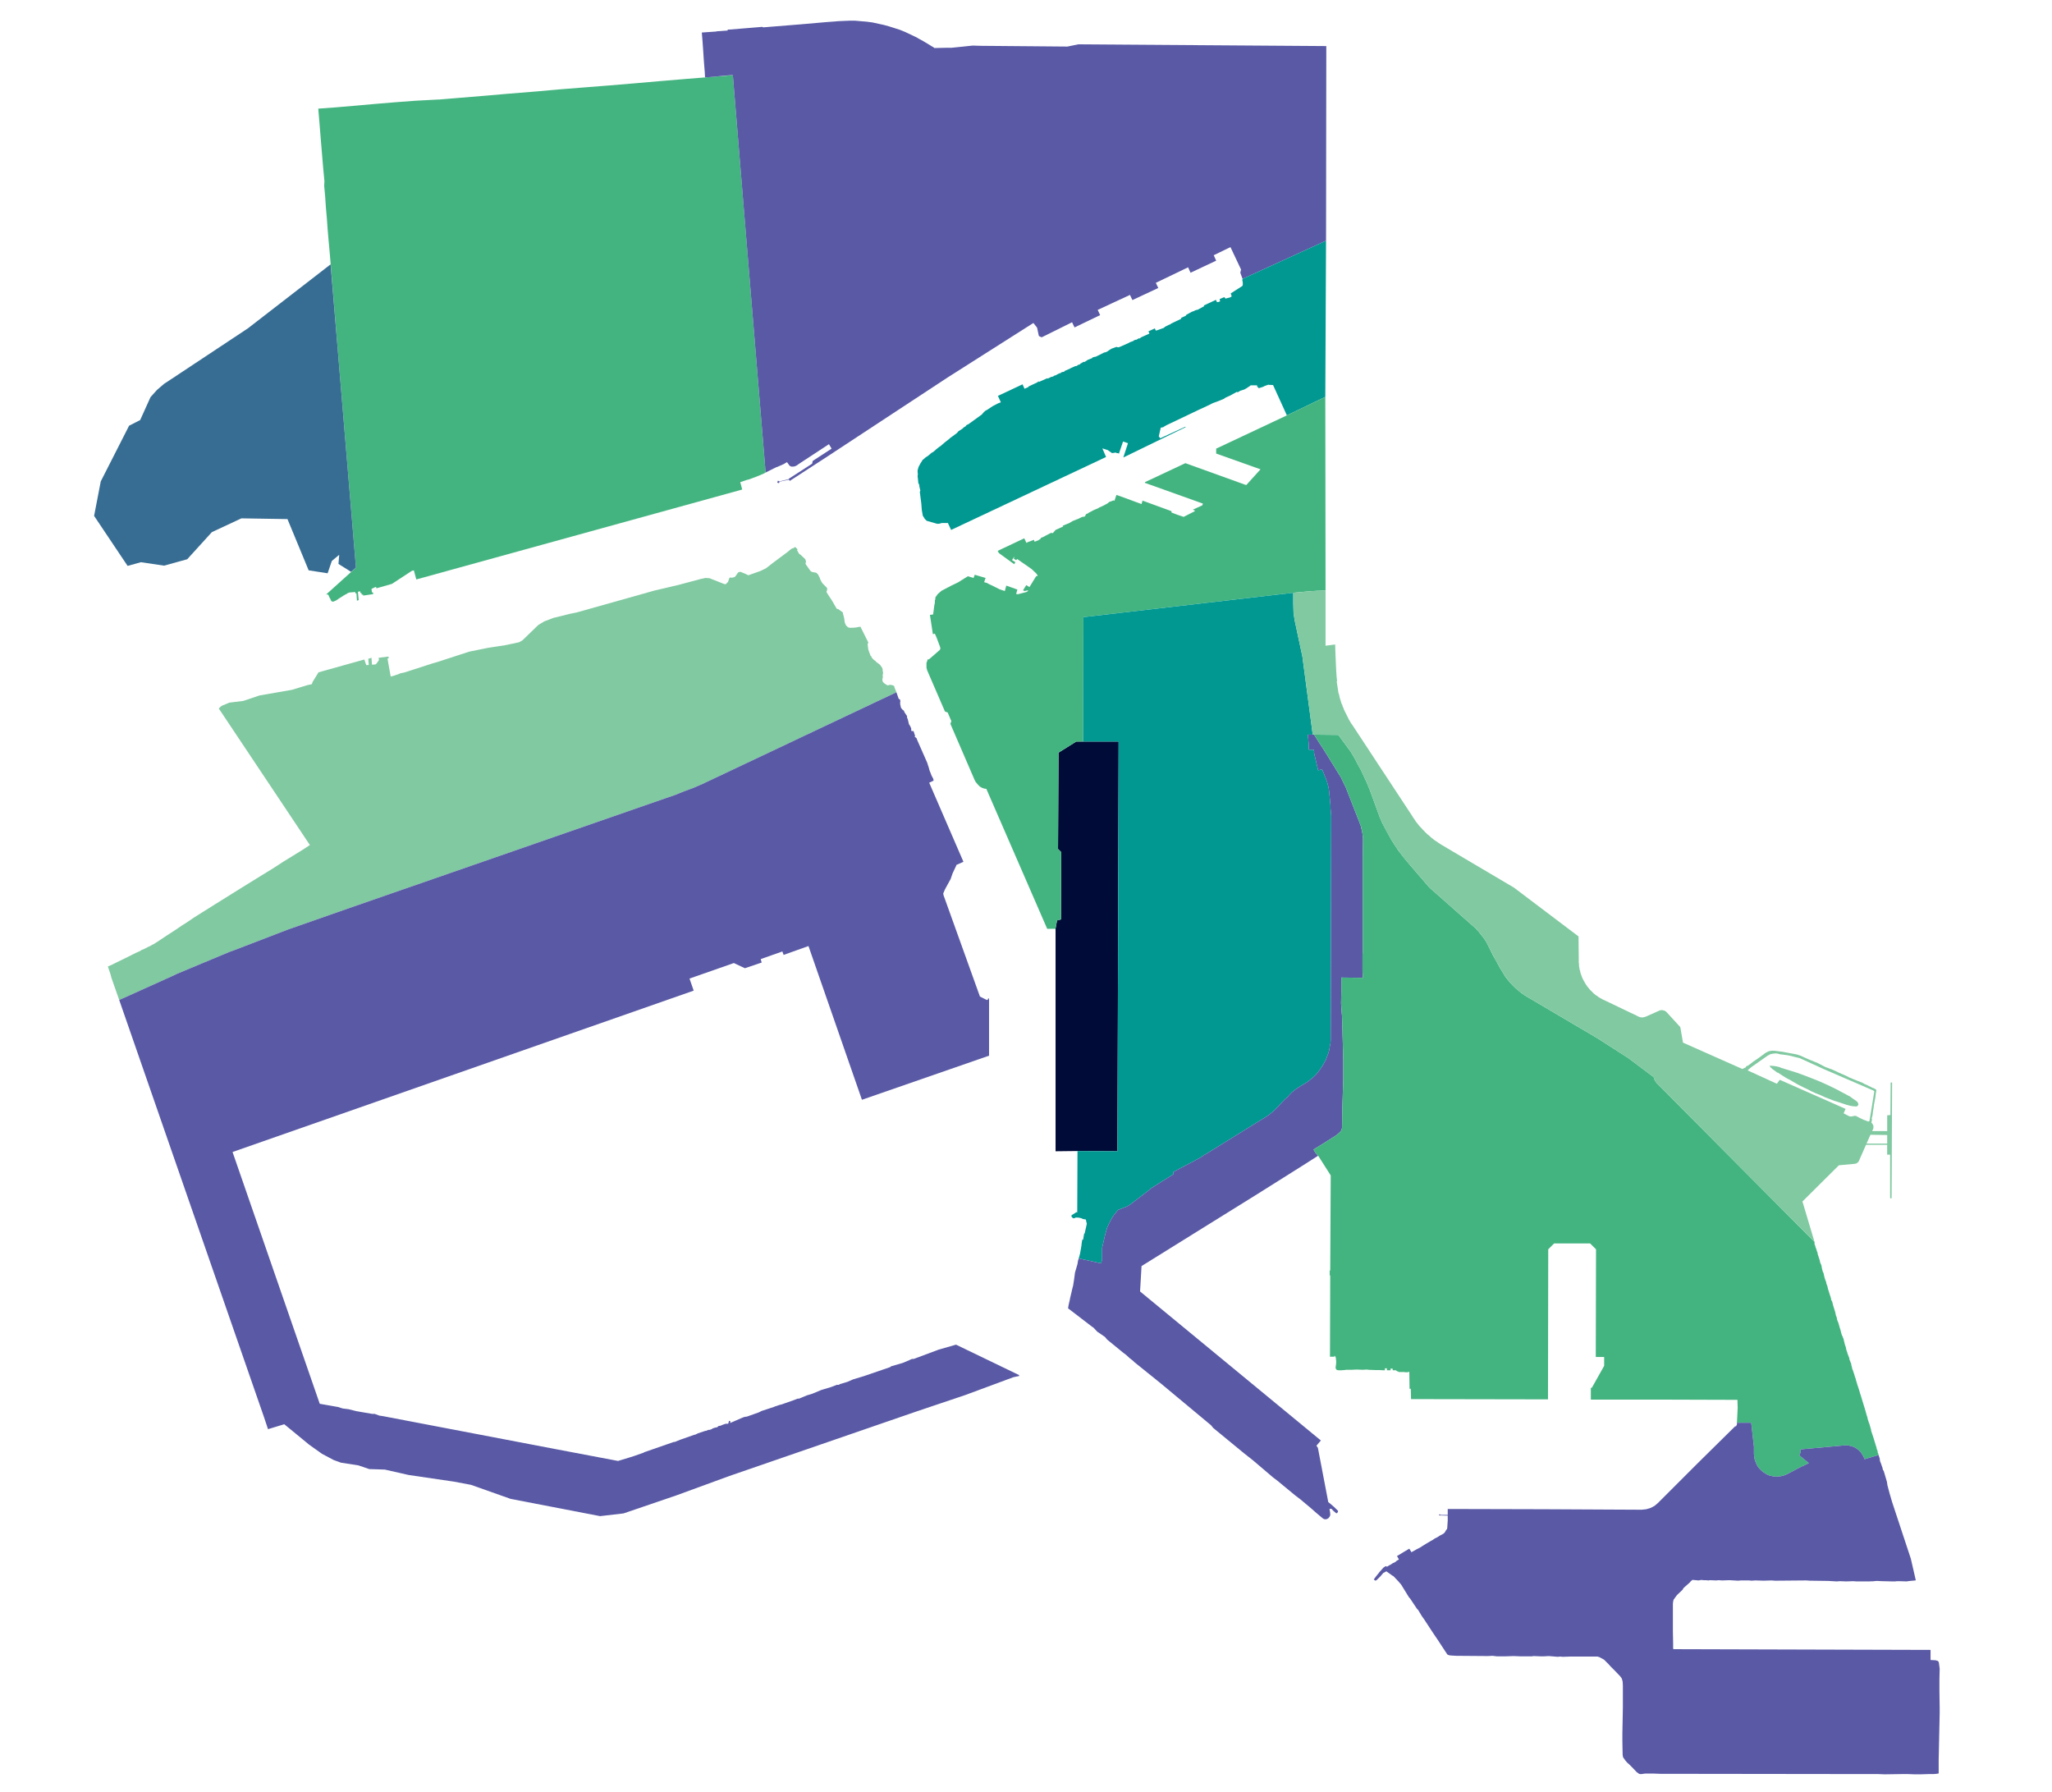 <?xml version="1.0" encoding="utf-8"?>
<!-- Generator: Adobe Illustrator 27.6.1, SVG Export Plug-In . SVG Version: 6.00 Build 0)  -->
<svg version="1.1" id="Layer_1" xmlns="http://www.w3.org/2000/svg" xmlns:xlink="http://www.w3.org/1999/xlink" x="0px" y="0px"
	 viewBox="0 0 833 727.3" style="enable-background:new 0 0 833 727.3;" xml:space="preserve">
<style type="text/css">
	.st0{fill:#000B38;}
	.st1{display:none;}
	.st2{display:inline;}
	.st3{fill:#43B480;}
	.st4{fill:#009891;}
	.st5{fill:#80C9A1;}
	.st6{fill:#5959A6;}
	.st7{fill:#404B51;}
	.st8{fill:#42CEC0;}
	.st9{display:inline;fill:#5959A6;}
	.st10{display:inline;fill:#80C9A1;}
	.st11{display:inline;fill:#009891;}
	.st12{display:inline;fill:#43B480;}
	.st13{display:inline;fill:#386D93;}
	.st14{fill:#386D93;}
</style>
<g id="Pier_E_00000046299337375352496770000013983153868370133898_">
	<polygon class="st0" points="437.4,467.2 453.6,467.3 453.8,409.5 454.1,301 439.7,301 439.7,300.7 439.7,301 436.9,301 
		429.7,305.5 429.5,344.6 430.8,345.9 430.7,373.2 429.1,373.6 428.5,376.9 428.5,467.3 	"/>
</g>
<g id="Layer_1_00000141454779735324261010000016934623135329895839_" class="st1">
	<g id="Layer_3" class="st2">
	</g>
	<g id="Petroleum__x2F__Liquid_Cargo" class="st2">
		<polygon class="st3" points="534.1,468.5 539.3,475.2 540.9,460.6 		"/>
		<path class="st3" d="M544.1,451.7c0,0-5.5-1.3-7.4-1.3s-9.2,0-11.4,0s-5.3,1.1-6.6,2c-1.3,0.8-12.5,7.7-12.5,7.7l5.6,9.1
			L544.1,451.7z"/>
		<polygon class="st3" points="424.2,345.6 424,355.4 424.8,362.9 428.8,362.8 429.7,345.5 		"/>
		<path class="st3" d="M424.6,319c0,0-3.5-1.7-5.2-1.7s-3,2.2-3,4.2s0.7,4.9,3,5.2c2.4,0.3,0,3.2,0.9,4.7c0.8,1.5,4.4,1.7,4.4,1.7
			L424.6,319z"/>
		<g>
			<path class="st3" d="M379.4,368l-4.7,1.8l0,0l-4.6,1.7c1.6,4.4,2.5,7.2,2.5,7.2l5.6,14.8l4.3-1.4l3,9.2l4.4-1.6l2.4,6.4l4.6-1.7
				c-0.7-0.5-1.4-1.2-1.7-2l-14.7-39.2l0,0l-2.2,0.9L379.4,368z"/>
		</g>
		<path class="st3" d="M296.8,132.6l-5-60.4l-10.3,1.5l-8.2,8.8l4.3,46.9l4.5-0.6c0,0,8.6,1.7,9.8,3.7L296.8,132.6z"/>
		<path class="st3" d="M247.8,96.5l3.3,34c0,0-64,9-67.9,9s-15.7-4.4-17.8-7.5s-7.6-18-8.9-21.4c-1.4-3.5-3.7-16.4,1.1-25.9
			s13.3-24.6,15-27.1s7.7-7.9,19.5-8.7s90.7-8.8,90.7-8.8c-0.2,6.6-9.9,24.2-13.2,29.2c-3.3,5-18.7,20.6-22.1,21.9L247.8,96.5z"/>
		<path class="st3" d="M384.1,122.1l-3.8-1.3l-11.9,8.4l-7.1-8c0,0,5.4-17.4,4.1-19.1l4-2l18.9,4.6L384.1,122.1z"/>
		<g>
			<polygon class="st3" points="356.8,142.8 344.2,151.8 353.9,165.2 339.5,174.6 318.1,188.6 319.3,190.4 320.5,192 381,152.5 
				367.5,158.4 			"/>
		</g>
		<path class="st3" d="M178.8,40l-49.5,4.3c0,0,1.9,20.8,2.5,28c0.5,6.2,2.5,22.7,4.3,29.9c1,0,2.2-0.3,3.9-0.9
			c6.1-2.4,10.5-10.1,12.7-13.5C153.2,87,163.4,68.3,178.8,40z"/>
		<polygon class="st3" points="141.6,269.9 142.1,271.6 142.5,299.4 122,308.2 120.6,280.1 120.7,279.3 123.1,275.6 		"/>
		<path class="st3" d="M507.1,107.3l5.4-9.3c0,0-3.9-4-9.7-5.7c-5.8-1.7-17.6-5.2-17.6-5.2s-31.2,14.6-33.1,15.3
			c-1.8,0.7-3.3,1.7-4.3,1.4c-1.8-0.6-13.3-4.9-18.2-6.6c-1.3-0.4-1.2-1.8-1.2-1.8l-9.7,36.8l2.1,4.8l12.9-6l1.2,1.9l10-4.7
			l-0.9-1.9l13.6-6.5l1.1,2l10.5-4.9l-1-1.9l12.5-5.5l0.9,1.5l10.8-5.2l-0.6-1.7l6.7-2.9l3.1,7.2L507.1,107.3z"/>
		<path class="st3" d="M487.6,149.8c-1.5,0.7-2.9-0.2-2.9-0.2c-0.1,0.2-0.4,0.6-0.7,0.9c-0.3,0.4-0.6,0.7-1.1,1c0,0-0.3,0.1-0.8,0.4
			l0,0l0,0c-1.5,0.7-4.8,2.3-8.5,4L471,175l37.9-18.3l-6.6-14C502.3,142.8,489.4,148.9,487.6,149.8z"/>
		<path class="st3" d="M477.8,140.9l0.2,0.5c0,0.1,0.1,0.1,0.1,0.2l0.3,0.6l0,0l0.5,1c0.1,0.2,0.2,0.5,0.3,0.7l0.9,2
			c0.3,0.7,0.7,1.4,1,2.1l0.3,0.7c0.3,0.6,0.6,1.2,0.8,1.6l0.1,0.2c0.1,0.2,0.2,0.4,0.2,0.5l0.2,0.4l0,0c0.4-0.3,0.8-0.6,1.1-0.9
			c0.7-1,1-2.4,2.1-2.9c1.7-0.8,17.4-8,17.4-8l-8.1-17.6l-6.8,3.7l-0.8-1.1l-13.9,7.1l3.8,8.6v0.1
			C477.7,140.5,477.7,140.7,477.8,140.9z"/>
	</g>
	<g id="Breakbulk_x2F_Neo-bulk_Cargo" class="st2">
		<polygon class="st4" points="693.4,489.2 676.9,489.7 675.9,477.6 683,477.3 		"/>
		<polygon class="st4" points="703.3,567 712.8,566.9 712.9,578.1 703.3,578.1 		"/>
		<path class="st4" d="M724.8,519.2c-1.5,4.3-1.9,12-1.9,15.3c0,3.4,0.2,44.4,0.2,47.2s0.3,5.9-0.7,7.7s-1.8,4.7,2.3,3.2
			c4-1.5,8.1-4.8,8.1-10.6s-0.6-38.9-0.6-42c0-3.5-2.9-6.2-3.2-9.3c-0.3-3-0.6-5.6-0.6-7.4C728.3,521.5,725.5,517.1,724.8,519.2z"/>
		<polygon class="st4" points="716.7,598.5 721.9,603.9 714.7,611 708.1,604.2 716.3,598.5 		"/>
		<path class="st4" d="M563.7,515.9l9.9-1.2c0,0,0.7-28.5-1-48.5c0.3-6.3-1.6-9.1-5.2-16.8c-0.7-1.6-0.4-2.1-0.5-2.5l-9.7-2l-1-47.1
			c0,0-4.8-0.5-6-0.3s-6.4,1.9-6.4,8c0,7.1,1.7,45.5,1.7,45.5l-32.9,17.8l-5.7-9.3l-6.5,4.1l4.4,6.7l-9.6,6l4,6.4l-13.9,8.7
			l-3.2-5.1l-5.2,3.2l-2.8-4.6l-15.4,8.7l-1.7-2.7c0,0-3.9,2.5-4.8,3.6c-0.3,0.3-2.6,3.4-2.6,3.4l12.7,16.6l71.9-45.2l6.9-8
			l-1.7,14.9l0,0l0.2,43l0.1,32h2.6v6.2h19.3h2.4L563.7,515.9z"/>
		<path class="st4" d="M422.2,364.9l3.4-0.2l-1.2-11.6l-4.9-7.2l-6.4,2.2l0.3,1.9l11.4,25.1c0,0,0.6,0,1.5,0l0.3-1.4L422.2,364.9z"
			/>
		<path class="st4" d="M356.7,318.4l-1.9,0.8l21,50.2l4.7-1.8l-1.1-3.9l2.2-0.9l5.4-11.6l-0.4-1.4l1.7-1l-13.5-31.1l2.6-1.4
			c0,0-1.2-2.6-2.6-5.7L356.7,318.4z"/>
		<polygon class="st4" points="384.1,133 397.4,80.9 400.4,80.3 404.4,61.9 417.7,65.7 401.9,127.7 392.7,133.9 		"/>
		<polygon class="st4" points="484.4,210.4 480.1,209.1 460.9,202.5 459.7,203.5 452.5,200.9 451.7,202.3 439.8,208.2 449.3,228.9 
					"/>
	</g>
	<g id="Containerized_Cargo" class="st2">
		<path class="st5" d="M298.2,197.1l0.3,2.7c0,0-44,12.4-80.4,22.5c-25,7-46.5,12.8-47.2,13c-1.4,0.4-5.1,2.1-6.5,0h-0.2l-3.3-5.2
			l-15.1,2.9c-6.3-48.6-4.5-43.7-4.8-46c-0.4-3.6-0.2-6.6,3.6-13.7c3-5.6,1.8-5,1.8-11.1c0-2.2-1.4-13,0.5-20.1
			c1.4-5.3,4.3-6.8,8-6.7c6.8,0.1,9.7,0.3,16,2.8c4.4,1.7,8.2,1.8,12.8,1.3c2.2-0.2,16-1.2,21-1.7c2.5-0.3,4.4-0.2,6.5-0.3
			c8.8-0.2,16.1-0.2,21.5-0.2c4.8,0,6.2,0.4,10.4,2.2c1.2,0.5,2.5,1.7,4.5,2.1c4,0.7,9.4,0.4,13,0.2c5.8-0.2,29.5-1.3,41.3-2
			c0.3,2.9,1.4,15.6,2.1,27.4c0.5,10.3-1.3,11.7-3.6,15.5l3,4.9l-6.4,2.3L298.2,197.1"/>
		<path class="st5" d="M739.3,526.9c-1.5-2.5-4.5-5.7-5.7-7c-2.5-2.8-5.9-5-10.9-12.1c-5.1-7.1-15.2-19.8-17.7-22.8
			s-7.4-7.7-11.7-11.8c-4.2-4-26.9-26.9-32-31.5c0,0-6,5.3-7.1,5.5c-6.2,1.1-16.4,2.1-21.7-0.1c-9.6-4-67.3-37-67.3-37l0.1,34.6
			c-0.3,4-0.4,4.1,0.6,6.2c1.8,4.2,4.9,8.9,4.8,13.7c-0.1,5.1,0.9,49.9,0.9,49.9l-9.7,1.2l0.2,17l8.6,0.1l-0.1,34.5l51.9-0.1v-4.7
			h1.4v3.4c0.6-0.5,1.2-0.7,1.7-0.8c0.7-0.1,1.9-0.7,1.9-1.5l-0.1-46.7l0,0v-9.7c0-2,1.6-3.6,3.6-3.7h13c1.6,0,3,1.3,3,3v7.3v5.5
			l0.1,34.2l2.9,0.2l0.1-2.4c0-0.5,0.4-0.8,0.9-0.6c0.5,0.1,0.9,0.7,0.9,1.1v1.4v5.8v4.3h1.2v3.9l49.1-0.1l9.5-0.1l0.1,11.3h-9.5
			l-32.7,34.8l-82.8,0.9l-0.2,6.3c-1.2,0.7-3.2,1.9-3.5,2.1c-0.4,0.4-0.6,0.9-2,1.7s-8.4,5.3-8.4,5.3l-0.9-1.3l-4.7,2.9l0.1,1.3
			c0,0-5.8,3.8-6.2,4c-0.3,0.2-0.3,0.2-0.7,0.6l-2.7,3.6l1.1,0.8l2.4-3.2c0.8,0,1.9,0.5,3.3,2.5c1.2,1.8,20.5,31.6,20.5,31.6l61,0.2
			l9.3,8.9l0.1,32.3l6.9,6.9l124.8,0.6l-0.1-48.6h-5.3v-4.1l-103.8,0.2v-19.9l7.8-7.9l70.1,0.1l-0.1-2.4c9.8-1.3,11.6-9.9,8.8-19.6
			c-1.5-5.4-1.9-6.4-2.2-7.8c-0.4-2.2-0.6-2.6-0.6-4.9c0-3.5-3.7-12.7-4.6-16c-0.9-3.2-14.7-48.1-15.7-55.6
			C740.7,531.2,740.2,528.4,739.3,526.9z M714.7,611l-6.6-6.8l8.2-5.7h0.4l5.2,5.4L714.7,611z M675.9,477.6l7.1-0.3l10.4,11.9
			l-16.4,0.5L675.9,477.6z M728.3,523.2c0,1.8,0.4,4.4,0.6,7.4c0.3,3,3.2,5.8,3.2,9.3c0,3,0.6,36.2,0.6,42s-4,9.1-8.1,10.6
			c-4,1.5-3.3-1.4-2.3-3.2s0.7-4.9,0.7-7.7s-0.2-43.7-0.2-47.2c0-3.3,0.3-11,1.9-15.3C725.5,517.1,728.3,521.5,728.3,523.2z"/>
		<path class="st5" d="M362.8,382.7l7.5-3.1l-2.5-7.2l0,0c-1-2.7-2.3-6-3.8-9.6c-7.1-17.1-18.1-41.5-20.7-45.5
			c-8.5-12.9-10.7-17-29.4-9.3c-23.6,9.7-35.7,15.9-39.1,17.5c-5.2,2.4-12.1,12.5-17,14.8c-5,2.3-92.7,33.5-92.7,33.5s1-1.5,0.2-4.1
			c-0.3-0.9,0.3-2.7,0.3-2.7l-0.6-1.6l-75.3,26.2l-42,18.4l18.6,42.1c0,0,36.6,106.5,37.4,108.5s2.1,6.1,5.7,9.6
			c1.4,1.4,4.3,4,5.8,6.4c2.7,4,5.6,7.3,7.7,9.1c4.4,3.9,8.7,5.5,15.3,6.7c4,0.7,44.9,7.6,47.8,8.4c2.8,0.8,8.3,2.5,11.7,4.2
			c4,2,10.9,4.4,18.5,5s14.5,2.5,18.3,3c5.6,0.9,11,1.4,15.5-0.4c0.8-0.3,12.9-5.4,27.2-10.4c4.5-1.6,9.7-2,14.3-3.6
			c16.1-5.6,30.7-11.1,30.7-11.1c1.6-0.8,1-7.9-5.2-5.1c-2.6,1.2-3.6,2.3-7,3.7s-14.2,5.3-14.2,5.3l-4.6,1.3c0,0-43.5,16.3-49,16.2
			c-5.4-0.2-29.2-4.8-34.8-7.2s-14.4-5.5-23-6.8c-8.6-1.4-17.9-4.8-17.9-4.8l1.6-12.2l-15.6-2.9l2.2-9.5l-0.9-0.2l-2.3,9.5
			l-24.2-4.6L90.4,465.5l7.5-3.4l0.6,3.9l181.1-63.9l-1-4.3l16.9-6.1l6,1.8l4.6-1.5l1.8-1l2.8-2.2c0,0,1.8-0.6,4.1-0.7
			c1.8-0.1,11.9-3.1,11.9-3.1l1.7,4.6l33.5-11.7L362.8,382.7z"/>
		<path class="st5" d="M452.7,177l1.9,0.3c0,0,2.4-7.4,3.9-11.8c0.1-0.4,0.2-0.7,0.3-0.8c0,0,0,0,0-0.1c0.1-0.4,0.3-0.8,0.4-1.1
			c0.3-0.8,0.5-1.4,0.7-1.8c0.1-0.2,0.1-0.4,0.4-0.6c0.2-0.2,0.5-0.4,1-0.6l0,0c1.6-0.8,6.3-3.1,11-5.3l1.6-0.8c0,0,6.5-3.1,8.5-4
			l0,0c0.3-0.1,0.5-0.3,0.8-0.4l0,0c0-0.1-0.1-0.2-0.2-0.4l-0.2-0.5c0-0.1-0.1-0.1-0.1-0.2l-0.8-1.6c-0.1-0.2-0.2-0.5-0.3-0.7
			l-1-2.1c-0.3-0.7-0.6-1.3-0.9-2l-0.3-0.7c-0.2-0.4-0.3-0.7-0.5-1l0,0c-0.1-0.2-0.2-0.4-0.3-0.6l-0.1-0.2c-0.1-0.2-0.2-0.3-0.2-0.5
			l-0.2-0.4V139l-1.3,1.1l-3.7-7.8l-5.5,2.7l-1.3-1.5l-1.4,0.5l0.9,1.6l-11.5,5.9l-1.6-0.7l-36.5,16.7l-0.8-1.8l-10,4.6l0,0l1.1,2.4
			c0,0-0.3,0.1-2.7,1.2c-2.4,1.1-6,4.3-7,4.8c-0.9,0.4-3.9,2.6-5.5,4.1s-4.5,4.6-5.6,4.9c-1,0.3-2.2,2.6-3.8,3.3
			c-1.6,0.7-3.4,1.5-4.6,2.6c-0.1,0.1-0.1,0.1-0.2,0.2l-0.1,0.1c0,0,0,0-0.1,0.1c-0.5,0.4-1.2,1-1.8,1.6l1.2,6.9h1.7l1.8,13
			l-5.5,0.8l0,0c0,0.3,0.1,0.6,0.1,0.9v0.1c0,0.3,0.1,0.5,0.1,0.8v0.1c0,0.2,0.1,0.5,0.1,0.7l0,0c0,0.2,0.1,0.4,0.2,0.6l0,0
			c0.1,0.2,0.1,0.3,0.2,0.5l0,0c0.1,0.1,0.1,0.3,0.2,0.4l0,0c0.1,0.1,0.1,0.2,0.2,0.4l0,0c0.1,0.2,0.3,0.4,0.5,0.6l0,0
			c0.1,0.1,0.2,0.1,0.3,0.2l0,0c0.1,0.1,0.2,0.1,0.3,0.2l0,0c0.2,0.1,0.4,0.2,0.7,0.3l0,0c0.1,0,0.2,0.1,0.4,0.1c0,0,0,0,0.1,0
			s0.3,0.1,0.4,0.1s0.3,0.1,0.5,0.1c1.4,0.5,4.3,0.7,7.2,0.3l1.1,2.3l62.2-30.2l-1.5-3.7l-0.5-1L452.7,177z"/>
		<path class="st5" d="M533.4,303.6c-0.8-1-3.2-7.2-2.7-9.9c-5.9-1.3-14-3.9-18-6.3c-4-2.3-6.1-8.3-6.3-14.7
			c-0.2-6.4-3.1-26.5-3.8-29.2c0,0-0.9-1.3-12,0.6c-11.1,1.9-44.2,5.3-56.7,6.1c-12.5,0.9-43.6,16-43.6,16l3.8,11.4l-2.2,0.7
			l0.2,4.7l-5.1,5.3l4.6,8.2l5.6-7l26.8-10.8l0.1,27.6l-17.8,4.4c0,0,2.4,3.2,0.7,5.7l-8.4,2.7l0.2,0.4c0.5,0.3,0.9,0.4,1.4,0.5
			l13.8,31.7l-0.3-1.9l5.6-1.8l4.9,7.2l0.1-9.8l5.6-0.1l-1,17.3l-4,0.1l0.4,4.1l-3.4,0.2l4.4,8.7l0.6,0.7l8.3,0.1l-4.2-3.6l0.1-23.3
			h0.9v0.9h1v-0.9h0.9v-9.1h-1.1v-5.1h1.1v-3.9l0.9-0.2v-2.7h2l-0.1,2h2.5v-30l12.7-0.2c3-0.1,5.5,2.4,5.5,5.4l-0.5,103.9l3.5-0.1
			l8.2-4.7l0.2-14.2h5.7c0,0,0.1,1.6,1,2.1s3.3-1.2,3.3-1.2l22-14.2l7.3-30.8h1.6v-7.7l7.2-0.2c0,0,2,4,6,3.7c0,0,2,0.5,3.3-2.4
			l1.4-0.1l-0.7,39.6h-1.3v1.2h1.5v1.6h1.6v13.1l-11.6,7.6l-2.1-3.1L456.8,437l-0.2,29.6l-19.2-0.6l0.3,23.4l-1.1,0.6v1.9h0.1
			l-1.7,1.8v1.4h2.5l0.7-0.7h1.9v1.8l-2,9.7l8.8,2.6c0,0,2.2-7.3,2.5-10.5c0.5-4.8,6.9-14.6,7.4-14.9c1.9-1.2,61.2-37.9,61.2-37.9
			s14.1-8.6,16.3-9.8c0,0,1.7-107.8,2.3-117.6C537.2,316,534.2,304.6,533.4,303.6z M420.4,331.3c-0.8-1.5,1.5-4.4-0.9-4.7
			c-2.4-0.3-3-3.2-3-5.2s1.3-4.2,3-4.2s5.2,1.7,5.2,1.7v14.2C424.8,333,421.3,332.8,420.4,331.3z"/>
	</g>
	<g id="Break_Bulk" class="st2">
		<path class="st6" d="M446.9,102.9c-0.4,0.2-1.2,0.2-1.6,0.1L427,96.2c-0.3-0.1-0.6-0.5-0.5-0.9l5.3-24.5
			c14.8,4.9,33.7,11.2,39.1,12.8c2.7,0.8,5.8,1.8,9.1,2.8c0.4,0.1,0.9,0.3,1.3,0.4L446.9,102.9z"/>
		<path class="st6" d="M448,504.5c-0.5,6.2-1.7,8.7-2,9.5c-1.3,3.3-1.9,6.6-2.1,8.9c-0.2,2,0,5.2-0.2,8.9c0,0.8-0.1,2.2,0.6,3.8
			c0.5,1.2,1.4,3.3,2.3,4.7c0.7,1.1,1.2,1.6,2.6,2.8c3.6,3.2,88.1,71.8,88.1,71.8l1.2-0.9l0,0c0-0.5,0.1-1.5-0.1-2.7
			c-0.2-1.2-0.7-1.6-0.9-2.7c-0.1-1-3.2-23.2-3.2-23.2l-72-60.9v-5.2v-5.1L449.8,498C449.5,498.5,448.1,503.3,448,504.5z"/>
		<path class="st6" d="M396,405.7c-0.5-0.1-0.9-0.3-1.3-0.5l-4.6,1.7l-2.4-6.4l-4.4,1.6l-3-9.2l-4.3,1.4l-5.6-14.8l-7.5,3.1
			l7.7,27.3l-13.8,4.7l4.1,12.6l16.5-5.3c0,0,3.6,7,3.6,7.6s13.2-5.7,13.2-5.7l0.8,3.8l0.4,1.6l1-0.4L396,405.7z"/>
		<path class="st6" d="M353.3,319.6l18.2-7.9c-1.9-4.2-4.2-9.4-4.5-9.9c-0.4-0.9-1.8-2.9-2.2-3.4c-0.4-0.4-1.5-2.8-2-4.7
			c-0.5-1.9-1.7-4.9-2.4-5.9c-0.8-1-1.2-3.7-1.2-3.7l-1.2-3.3l-18.5,9.1L353.3,319.6z"/>
		<path class="st6" d="M400.6,141.5l1.1,1.4l2-0.1l1.1-5l8.1-4.9L411,141l3,0.5l1.2-3.5l3.3-1.5l-2.1-4.8l-1.7-3.6L387.2,143
			l-5.9-9.6l2.7-11.3l-3.8-1.3l-11.9,8.4l-7.1-8c0,0,5.4-17.4,4.1-19.1l4-2l18.9,4.6l6.7-27.1c1.3-4.9,1.3-5.4,3.4-8.1
			c1.3-1.7,2.9-4.4,3-5.6c0.6-4.9,2.9-7,2.9-7s-5.1-4.3-7.9-5.7c-6.2-2.9-35.3-12.4-38.2-13.4c-2.9-1-8.3-1.2-12.8,1.1
			c-4.6,2.3-10.9,4.9-17.5,5.3c-6.6,0.4-16.1,1.1-18.5,1.5c-3.9,0.7-8.3,1.9-11.2,4.7l1.3,13.8h8.3l0.1,4.3l-7.6,0.2l0.3,5.4h1
			l0.2,3.8h-1.3l1,12.8l7-0.9l0.5,4.1l-6.7,0.9l0.2,1.7l5-0.7l0.4,2.8l-7.4,1c0,0,0.6,9.7,0.9,18.4c0.2,5.6-0.1,13.3-0.1,13.3H312
			l0.1,6.1l-6.3,0.1l1.7,7.3l-4.8,5.3l1.3,19.2l11.8-1.2c0,0-1.3-6.9-0.4-6.9s16.3-1.7,16.3-1.7l5.3,4.8v9.5l14.4-9.4l-9.6-13.4
			l12.6-9l10.7,15.6l13.5-5.9l1.9,2.1l17.7-11.9L400.6,141.5z"/>
		<path class="st6" d="M519.6,113.9c-1.8-2.3-4.4-4.9-7.8-3.7c-1.6,0.6-3.9-2-4-2.1l-2.8,0.4l-0.5-1.5l-5.5,1.1l0,0l2.5,5.8l-7,3.7
			l-0.9-1.6l-1.4,0.9l1.2,1.5l-1.3,0.5l-1.2-1.6l-1.2,0.8l1.1,2.4L499,138l-1.2,3.1l6.6,14l1.9,1.2l2.7-1.3l3.6,0.3l8.8-4.2
			C521.2,144.1,521,115.7,519.6,113.9z"/>
		<g>
			<path class="st6" d="M487.6,207.9c1.8-0.6,18.7-5.4,21.7-6.3c3.7-1,4.4-0.4,5.5,0c0,0,2.8-5.5,4.6-8.8c1.8-3.4,2.5-10.3,2.5-12.3
				s-0.3-13.3-0.3-13.3l-4.3-0.1l-28.5,13.5l0.2,2l18.1,6.7l-5.9,6.7l-25.5-9.2l-15.7,8.3l23.6,8.1l-5.4,2.9l0.5,1.1l-2.6,1.8
				l4.2,1.3C482,209.5,485.8,208.4,487.6,207.9z"/>
		</g>
	</g>
	<g id="Buildings" class="st2">
		<polygon class="st7" points="309.4,335 312.3,330.5 318,334.4 315.1,338.9 		"/>
		
			<rect x="279.8" y="335.7" transform="matrix(0.906 -0.423 0.423 0.906 -116.347 150.867)" class="st7" width="4.6" height="4.3"/>
		<polygon class="st7" points="326.6,345.5 325.1,346.2 326.1,348.2 325.6,348.4 324.9,346.9 322.8,347.9 323.5,349.4 324.4,351.4 
			324.3,351.4 323.2,352 325.7,357.4 326.8,356.8 327.6,358.5 325.8,359.3 327.2,362.5 326,363 328.6,368.7 329.9,368.2 
			330.5,369.5 334.6,367.6 329.8,357.5 330.8,357.1 327.4,350 326.7,348.4 327.7,348 		"/>
		
			<rect x="366.9" y="353.8" transform="matrix(0.906 -0.423 0.423 0.906 -115.394 189.362)" class="st7" width="5" height="2.3"/>
		<polygon class="st7" points="328.4,312.4 314.6,327.8 316.1,329.1 329.9,313.8 		"/>
		<path class="st7" d="M138.7,277c0.5,1.1,0,2.3-1,2.8c-1.1,0.5-2.3,0-2.8-1c-0.5-1.1,0-2.3,1-2.8
			C136.9,275.4,138.2,275.9,138.7,277z"/>
		<path class="st7" d="M139.6,289.4c0.5,1.2,0,2.6-1.1,3.1c-1.2,0.5-2.6,0-3.1-1.1c-0.5-1.2,0-2.6,1.1-3.1S139,288.3,139.6,289.4z"
			/>
		<path class="st7" d="M130,278.3c0.3,0.5,0,1.2-0.5,1.5s-1.2,0-1.5-0.5s0-1.2,0.5-1.5C129.1,277.5,129.8,277.8,130,278.3z"/>
		<path class="st7" d="M133.2,277.4c0.2,0.5,0,1.1-0.5,1.4c-0.5,0.2-1.1,0-1.4-0.5c-0.2-0.5,0-1.1,0.5-1.4
			C132.4,276.6,133,276.8,133.2,277.4z"/>
		<path class="st7" d="M129.7,281.3c0.2,0.3,0,0.8-0.3,0.9c-0.3,0.2-0.8,0-0.9-0.3c-0.2-0.3,0-0.8,0.3-0.9
			C129.2,280.8,129.6,281,129.7,281.3z"/>
		<path class="st7" d="M132,280.2c0.2,0.3,0,0.7-0.3,0.9c-0.3,0.2-0.7,0-0.9-0.3s0-0.7,0.3-0.9C131.5,279.7,131.9,279.9,132,280.2z"
			/>
		<path class="st7" d="M133.9,280.1c0.2,0.3,0,0.8-0.3,0.9c-0.3,0.2-0.8,0-0.9-0.3c-0.2-0.3,0-0.8,0.3-0.9
			C133.3,279.6,133.7,279.8,133.9,280.1z"/>
		<path class="st7" d="M140.8,275.8c0.2,0.3,0,0.7-0.3,0.9c-0.3,0.2-0.7,0-0.9-0.3s0-0.7,0.3-0.9
			C140.3,275.3,140.7,275.5,140.8,275.8z"/>
		<path class="st7" d="M141.6,277.9c0.2,0.4,0,0.8-0.4,1s-0.8,0-1-0.4s0-0.8,0.4-1S141.4,277.5,141.6,277.9z"/>
		<path class="st7" d="M138.5,286c0.2,0.4,0,1-0.4,1.2s-1,0-1.2-0.4s0-1,0.4-1.2C137.8,285.3,138.3,285.5,138.5,286z"/>
		<path class="st7" d="M135.8,286.9c0.2,0.3,0,0.8-0.3,0.9c-0.4,0.2-0.8,0-0.9-0.3c-0.2-0.3,0-0.8,0.3-0.9
			C135.2,286.4,135.6,286.5,135.8,286.9z"/>
		<path class="st7" d="M128.1,286.9c0.2,0.5,0,1.1-0.5,1.3c-0.5,0.2-1.1,0-1.3-0.5c-0.2-0.5,0-1.1,0.5-1.3S127.9,286.4,128.1,286.9z
			"/>
		<path class="st7" d="M128.9,290.8c0.3,0.5,0,1.2-0.5,1.5s-1.2,0-1.5-0.5s0-1.2,0.5-1.5C128,290.1,128.7,290.3,128.9,290.8z"/>
		<path class="st7" d="M129.8,293.3c0.3,0.5,0,1.2-0.5,1.5s-1.2,0-1.5-0.5s0-1.2,0.5-1.5C128.9,292.5,129.5,292.8,129.8,293.3z"/>
		<path class="st7" d="M130.6,296.3c0.2,0.4,0,1-0.4,1.2s-1,0-1.2-0.4s0-1,0.4-1.2C129.9,295.7,130.4,295.9,130.6,296.3z"/>
		<polygon class="st7" points="136.2,294.9 136.5,295.5 135.9,295.8 136.9,297.8 137.5,297.5 137.8,298.2 139.1,297.5 137.6,294.3 
					"/>
		
			<rect x="141.4" y="293.7" transform="matrix(0.906 -0.423 0.423 0.906 -111.385 87.651)" class="st7" width="1.2" height="2.7"/>
		<polygon class="st7" points="405.7,322.7 404.8,323.1 404.3,321.9 399.9,323.9 409.9,345.2 414.2,343.2 413.6,342 414.5,341.6 		
			"/>
		
			<rect x="399.4" y="320.3" transform="matrix(0.906 -0.423 0.423 0.906 -98.401 199.317)" class="st7" width="1.9" height="2.6"/>
		<polygon class="st7" points="483.1,202.5 485,197.7 489.7,199.5 490.8,194.9 475,189.3 464.9,194 464.1,196.3 		"/>
		<polygon class="st7" points="492,181.8 516.7,170.3 519.3,172.1 504.9,188.4 493.2,184.3 		"/>
		<polygon class="st7" points="451.3,200.6 448.2,206.9 452.3,209.2 451.3,212.8 448.6,217.6 450.5,219.3 452.2,222.9 460.1,219.3 
			458.4,215.7 459.9,212 463.1,209.3 464,207.1 476.7,211.2 478.1,210.5 478.6,209.6 		"/>
		<path class="st7" d="M505.6,261.6"/>
		
			<rect x="516.4" y="153.9" transform="matrix(0.906 -0.423 0.423 0.906 -17.777 233.407)" class="st7" width="2.3" height="5.8"/>
		
			<rect x="518.6" y="160.8" transform="matrix(0.906 -0.423 0.423 0.906 -20.055 234.732)" class="st7" width="1.6" height="3.6"/>
		<path class="st7" d="M495.7,152.8c0.7,1.4,0,3.1-1.4,3.8s-3.1,0-3.8-1.4c-0.7-1.4,0-3.1,1.4-3.8
			C493.3,150.7,495,151.3,495.7,152.8z"/>
		<path class="st7" d="M478.1,155.2c0.6,1.4,0,3-1.3,3.7c-1.4,0.6-3,0-3.7-1.3c-0.6-1.4,0-3,1.3-3.7
			C475.8,153.2,477.5,153.8,478.1,155.2z"/>
		<path class="st7" d="M394.4,293.9c0.2,0.4,0,0.9-0.4,1.1s-0.9,0-1.1-0.4s0-0.9,0.4-1.1C393.7,293.3,394.2,293.5,394.4,293.9z"/>
		
			<rect x="403.6" y="159" transform="matrix(0.906 -0.423 0.423 0.906 -30.303 186.304)" class="st7" width="2.9" height="5"/>
		
			<rect x="407.9" y="156.8" transform="matrix(0.906 -0.423 0.423 0.906 -28.395 187.611)" class="st7" width="2.1" height="2.1"/>
		<g>
			<path class="st8" d="M279.1,295.3c1.2,2.5,0.1,5.4-2.4,6.6s-5.4,0.1-6.6-2.4s-0.1-5.4,2.4-6.6C275,291.7,278,292.8,279.1,295.3z"
				/>
			<path class="st8" d="M291.2,290.8c1.2,2.5,0.1,5.4-2.4,6.6s-5.4,0.1-6.6-2.4s-0.1-5.4,2.4-6.6
				C287.1,287.3,290.1,288.4,291.2,290.8z"/>
			<path class="st8" d="M281.9,284c0.7,1.5,0.1,3.4-1.5,4.1c-1.5,0.7-3.4,0.1-4.1-1.5c-0.7-1.5-0.1-3.4,1.5-4.1
				S281.2,282.5,281.9,284z"/>
			<path class="st8" d="M274,285.8c0.7,1.5,0.1,3.3-1.4,3.9c-1.5,0.7-3.3,0.1-3.9-1.4c-0.7-1.5,0-3.3,1.4-3.9
				C271.5,283.6,273.3,284.3,274,285.8z"/>
			<path class="st8" d="M265.6,287.5c0.6,1.4,0,3-1.3,3.7c-1.4,0.6-3,0-3.7-1.3c-0.6-1.4,0-3,1.3-3.7
				C263.3,285.5,265,286.1,265.6,287.5z"/>
			<polygon class="st8" points="314.1,282.7 316,286.7 317.9,285.8 319.1,288.3 330.5,283 329.3,280.4 329.1,279.9 327.5,276.5 			
				"/>
			<polygon class="st8" points="330.3,263.8 323.9,266.8 323.4,267.1 316.3,270.4 317.6,273.2 325.2,269.6 324.9,268.9 331.3,266 
							"/>
			
				<rect x="293.6" y="271.1" transform="matrix(0.906 -0.423 0.423 0.906 -86.975 152.159)" class="st8" width="12.2" height="2.3"/>
			
				<rect x="314.3" y="271.4" transform="matrix(0.906 -0.423 0.423 0.906 -85.669 158.852)" class="st8" width="2.3" height="2.5"/>
			
				<rect x="147" y="349.6" transform="matrix(0.965 -0.263 0.263 0.965 -87.682 51.586)" class="st8" width="3.1" height="6.4"/>
			
				<rect x="132.1" y="339.9" transform="matrix(0.964 -0.268 0.268 0.964 -86.342 48.517)" class="st8" width="5.6" height="2.5"/>
			
				<rect x="149.1" y="361.1" transform="matrix(0.906 -0.423 0.423 0.906 -138.88 97.626)" class="st8" width="3.3" height="1.9"/>
			
				<rect x="152.9" y="360.2" transform="matrix(0.906 -0.423 0.423 0.906 -138.108 99.006)" class="st8" width="2.7" height="1.6"/>
			
				<rect x="122.8" y="361.4" transform="matrix(0.906 -0.423 0.423 0.906 -141.831 86.309)" class="st8" width="1.9" height="3.3"/>
			<path class="st8" d="M332.3,273.7c0.3,0.6,0,1.2-0.5,1.5c-0.6,0.3-1.2,0-1.5-0.5c-0.3-0.6,0-1.2,0.5-1.5
				C331.4,272.9,332,273.2,332.3,273.7z"/>
			<path class="st8" d="M333.2,276.3c0.2,0.5,0,1.2-0.5,1.4c-0.5,0.2-1.2,0-1.4-0.5c-0.2-0.5,0-1.2,0.5-1.4
				C332.4,275.5,333,275.8,333.2,276.3z"/>
			<polygon class="st8" points="515.3,277.1 511.3,277.5 511.5,279.9 512.5,279.8 512.7,281.6 515.7,281.3 515.5,279.5 515.5,279.5 
							"/>
			
				<rect x="63.7" y="341.2" transform="matrix(0.906 -0.423 0.423 0.906 -138.696 60.253)" class="st8" width="5.7" height="3.5"/>
			
				<rect x="64.3" y="356.1" transform="matrix(0.906 -0.423 0.423 0.906 -144.941 61.682)" class="st8" width="4.7" height="3.3"/>
			
				<rect x="19.1" y="360.3" transform="matrix(0.906 -0.423 0.423 0.906 -151.894 43.117)" class="st8" width="4.4" height="7.7"/>
			
				<rect x="10.3" y="368.5" transform="matrix(0.906 -0.423 0.423 0.906 -155.22 41.017)" class="st8" width="9.2" height="4.2"/>
			
				<rect x="10.3" y="360.1" transform="matrix(0.906 -0.423 0.423 0.906 -152.12 39.398)" class="st8" width="5" height="5.4"/>
			
				<rect x="2.4" y="363.9" transform="matrix(0.906 -0.423 0.423 0.906 -154.208 35.981)" class="st8" width="3.3" height="3.8"/>
			<polygon class="st8" points="28.8,430.5 26.8,431.5 25.7,429 24.9,427.2 21.2,428.9 22.1,430.7 21,431.2 18,432.6 20.3,437.6 
				23.3,436.2 24.2,438.1 25.2,437.6 28.9,435.9 28.4,434.8 30.4,433.9 			"/>
			
				<rect x="42.2" y="432.8" transform="matrix(0.906 -0.423 0.423 0.906 -180.646 60.42)" class="st8" width="7.5" height="9.7"/>
			
				<rect x="593.5" y="226" transform="matrix(0.999 -3.778001e-02 3.778001e-02 0.999 -8.263 22.738)" class="st8" width="8" height="8"/>
			<polygon class="st8" points="593.9,220.9 599.4,221 599.4,223.4 593.9,223.3 			"/>
			
				<rect x="612.6" y="226.5" transform="matrix(0.718 -0.696 0.696 0.718 14.216 492.917)" class="st8" width="4.8" height="4.8"/>
			<path class="st8" d="M403.2,296.3c0.2,0.4,0,0.9-0.4,1.1s-0.9,0-1.1-0.4s0-0.9,0.4-1.1C402.6,295.7,403,295.9,403.2,296.3z"/>
			<path class="st8" d="M403.6,298.3c0.2,0.4,0,0.9-0.4,1.1s-0.9,0-1.1-0.4s0-0.9,0.4-1.1C402.9,297.7,403.4,297.9,403.6,298.3z"/>
			<path class="st8" d="M411.2,295c0.2,0.4,0,0.9-0.4,1.1s-0.9,0-1.1-0.4s0-0.9,0.4-1.1C410.6,294.4,411.1,294.5,411.2,295z"/>
			<path class="st8" d="M411.6,297c0.2,0.4,0,0.9-0.4,1.1s-0.9,0-1.1-0.4s0-0.9,0.4-1.1C411,296.4,411.4,296.6,411.6,297z"/>
			
				<rect x="401.3" y="306.5" transform="matrix(0.906 -0.423 0.423 0.906 -92.26 198.82)" class="st8" width="2" height="2"/>
			<g>
				<path class="st8" d="M752.8,447.1c-0.5,1-2.8,0.9-4.2,0.3l-21.8-9.8c-5.5-2.5-10.2-6.4-10.1-6.6c0.1-0.2,6.5,0.5,12,3l21.8,9.8
					C751.8,444.5,753.3,446.1,752.8,447.1L752.8,447.1z"/>
			</g>
			
				<rect x="607.5" y="286.8" transform="matrix(0.727 -0.686 0.686 0.727 -32.116 497.151)" class="st8" width="4.4" height="4.4"/>
			
				<rect x="615.4" y="286.9" transform="matrix(0.728 -0.686 0.686 0.728 -30.119 502.341)" class="st8" width="4.4" height="4.4"/>
			<rect x="623" y="287" transform="matrix(0.728 -0.686 0.686 0.728 -28.086 507.662)" class="st8" width="4.4" height="4.4"/>
			<path class="st8" d="M758.4,284.6l-3.1-0.8c0-0.4,0.1-0.8,0.1-1.2h1.5v-1.3h-1.7c-0.2-0.7-0.4-1.5-0.8-2.1l1.2-0.6l-0.6-1.2
				l-1.4,0.7c-0.1-0.1-0.2-0.2-0.2-0.3c-0.5-0.5-1.1-0.9-1.7-1.2l0.6-1.3l-1.2-0.6l-0.7,1.4c-0.7-0.2-1.4-0.3-2.1-0.3v-1.7H747v1.8
				c-0.8,0.1-1.6,0.4-2.4,0.8l-0.8-1.4l-1.4,0.8l-2.4-2v-2.3h1.7v-8h-10.3v8v0.6h-3.8l-0.7,0.7l-3.7-4.4v-1.2h0.4v-6.2h-3.1v-0.5h-5
				v0.6h-2.2v2.4h-3.6v20.7h1.6v1.5h1.7v1.5h8.1v-0.6h4.6l1.4-1.2l0.6,0.6l5.7-5.1l-0.6-0.6l1.5-1.3h3.1l3.3,2.4
				c-0.3,0.9-0.4,1.8-0.4,2.7h-1.5v1.3h1.7c0.2,0.7,0.4,1.4,0.8,2.1l-1.2,0.6l0.6,1.2l1.4-0.7c0.1,0.1,0.1,0.1,0.2,0.2
				c0.5,0.5,1,0.9,1.6,1.2l-0.5,1.6l1.2,0.4l0.5-1.5c0.7,0.2,1.5,0.3,2.2,0.3l0.1,1.8h1.3l-0.1-1.8c0.8-0.1,1.6-0.4,2.3-0.8l0.9,1.4
				l1.1-0.7l-0.9-1.4c0.3-0.2,0.6-0.5,0.9-0.8c1-1,1.7-2.2,2-3.4l3,0.8L758.4,284.6z"/>
			<path class="st8" d="M692.8,267.8v3.4h-4.7v3.9h-2.4c-0.7,0-1.2,0.5-1.2,1.2s0.5,1.2,1.2,1.2h2.4h1.2h3.5h6v-6.2v-3.4
				L692.8,267.8z"/>
			<path class="st8" d="M687,279.9v4h8v2.4c0,1.1,0.9,2,2,2s2-0.9,2-2v-2.4v-1v-3H687z"/>
			<rect x="713.1" y="290" class="st8" width="7.7" height="6.8"/>
			<path class="st8" d="M646.2,306c-1.4,2.9-0.9,5.9,1,6.9c1.9,0.9,4.6-0.7,5.9-3.6c1.4-2.9,0.9-5.9-1-6.9
				C650.3,301.6,647.6,303.2,646.2,306z"/>
			
				<rect x="595.4" y="277.7" transform="matrix(1.961577e-02 -1 1 1.961577e-02 306.007 874.752)" class="st8" width="7.2" height="7.2"/>
			<path class="st8" d="M751.6,458.7c1.8,3.9,0.1,8.4-3.7,10.2c-3.9,1.8-8.4,0.1-10.2-3.7c-1.8-3.9-0.1-8.4,3.7-10.2
				C745.2,453.2,749.8,454.9,751.6,458.7z"/>
			
				<rect x="715.1" y="467.8" transform="matrix(0.707 -0.708 0.708 0.707 -123.793 649.674)" class="st8" width="12.6" height="12.6"/>
		</g>
	</g>
	<g class="st2">
		<path class="st5" d="M546.5,394.9h8.3l-0.1-8.1v-49.1c-2.3-2.6-9.4-18.9-10.4-20.9c-0.3-0.7-1.1-2.6-2.1-5v72.5l-89.3,29.3
			l-0.1,12.9l0,0l-0.1,13l-12.7,8.2l0.4,17l-3.2,1.3l0.2,24.7l-1.8,0.9l-0.3,1.6l0.2,1.5l1.7,0.3h2.1l0.7,0.3l0.6,0.3l-0.2,1.9
			l-0.8,4.3c0,0-5.5,29-5.5,29.1c-0.2,1.1,1.4,2.4,2.1,3c2.1,1.9,4.4,3.6,6.7,5.4c1.9,1.6,3.8,3.1,5.8,4.7c2.4,2,4.8,3.9,7.2,5.9
			c2.8,2.3,5.6,4.6,8.4,6.8c3.1,2.5,6.2,5,9.2,7.5c3.2,2.6,6.5,5.3,9.7,7.9c3.3,2.7,6.6,5.4,9.9,8.1c3.3,2.7,6.5,5.3,9.8,8
			c3.1,2.5,6.2,5.1,9.3,7.6c2.9,2.3,5.7,4.6,8.6,7c2.5,2,5,4,7.4,6.1c2,1.6,4,3.3,6,4.9c1.4,1.2,2.8,2.3,4.3,3.5
			c0.7,0.6,1.5,1.2,2.2,1.8l0.2,0.2c0.6-0.6,1.8-1.6,1.8-3c0-0.5,0.7-2.5,0.5-3.8c-0.2-1.2-3.3-3-3.5-4s-4-25.1-4-25.1l-68.8-57.1
			l-3.3-2.7l0.4-10.2l69.9-43.8l1.2-1.1c0,0,10-9.7,11.3-11.1l-0.2-49.2L546.5,394.9z M554.7,394.7L554.7,394.7l-8.2,0.1v-0.1H554.7
			z"/>
	</g>
	<path class="st9" d="M412.9,557.4c-2.1-0.9-17.4-8.5-22.9-11.2c-2.1-1-4.7-1.8-5.6-1.5l-57.9,20.4l5.7-37.3l-2.7-0.2l-6.8,38.8
		l-2.7,1.3l-19.4,6.5l5.4-30.3h-2.6l-5.5,31.1L251,591.6l-22-3.5l6.8-39.3l-3.4-0.6l-7,38.7l-24.1-4.4l0.9-12.5l-2.2-0.1l-0.9,12.1
		l-42.8-8.2l0.8-10.1l-1.9,0.1l-1.3,9.7l-23.7-4.3c-0.4-1.2-13.3-36.7-15.2-42.1c-2-5.7-3.9-11.4-5.9-17.2c-1.9-5.5-3.8-11-5.7-16.5
		c-1.6-4.7-3.2-9.4-4.9-14.1c-1.2-3.4-2.3-6.8-3.5-10.2c-0.4-1.2-2.1-4.3-0.7-5.4c0.5-0.4,1.8-0.2,2.4-0.1c1.4,0.1,1.7,0.8,1.8,2.1
		c1,0,2,0,3,0c0.1,0,0.3,0,0.4-0.1s0.3-0.2,0.4-0.3c0.5-0.4,1.1-1.1,1.7-1.4c0.5-0.3,1.2-0.4,1.8-0.6c1.4-0.5,2.8-0.9,4.2-1.4
		c1.9-0.6,3.9-1.3,5.8-1.9l164.4-57.8l-1.2-4l15.3-5.8l5.8,1.3l6-1l6.6-4.6l3.8,0.3c0,0,1.9-0.5,3.6-1.2c1.6-0.7,6.2-2.2,6.2-2.2
		l21.4,61.9l51.6-18.8l-0.2-23.4c-1.2-0.2-1.2-0.7-2.4-1.3l-2.6-7.8l7-1.3l-0.2-2l-8,1l-0.4-2.9l6.2-2.1l-0.3-1.9l-7.6,0.8l-1-4.4
		l3.9-0.6l1.5,3.2l2,0.1l-0.2-3.6l-0.9-3.3l-1-2.2l-2,0.1l0.1,3.3l-4.6,1l-1.6-4.7l7.1-0.7v-2l-8.3,0.3l-2.5-6.9l-1.2-3.7l4.4-10.4
		l1.9-4.8L375.8,318l2.6-1.4c0,0-5.1-11.5-5.5-12.3c-0.4-0.9-1.8-2.9-2.2-3.3c-0.4-0.4-1.5-2.8-2-4.7c-0.5-1.9-1.6-4.8-2.4-5.8
		s-1.2-3.7-1.2-3.7l-6.4-9.9l-51.9,26.6c0,0-50.9,23.1-52.2,23.7s-16,10.3-20.4,12.1s-14.3,7-21.9,8.3s-17.1,2.2-20,3.3
		c-2.9,1.1-56.9,20.9-56.9,20.9l-59.9,24L63,403l-11,4.6l61.3,172.2l5.6,4c0.9,0.6,6.4,4.1,7.3,4.7c3.9,2.5,4.2,3.1,7.4,5.2
		c5.1,3.5,11.5,3,17.5,4.4c4,0.9,8.5,1.1,12.6,1.8c3.6,0.6,5.6,0.8,9.1,1c3,0.2,6.3,0.9,9.3,1.2c3.5,0.4,8.5,1.3,11.8,2.4
		c5.6,2,7.7,2.7,12.7,4.8c4,1.7,9.6,2,13.9,3c1.4,0.3,2.8,0.6,4.2,0.8c5.5,0.8,10.9,2,16.4,2.5c5.4,0.5,8.8,0.3,14.1-0.7
		c1.1-0.2,4.6-1.9,5.6-2.3c2.7-1.1,147.7-51.7,149.5-52.3C412.1,559.6,415.4,558.4,412.9,557.4z"/>
	<path class="st10" d="M51.5,407.8L46,390.6c0,0,18.6-8.8,20-9.9c1.5-1.1,61.2-38.7,61.2-38.7l-39.7-53.1c3.9-1.6,10.5-4.6,12.9-4.9
		s25.3-4.7,25.3-4.7l0.1-0.8l2.3-3.7l18.5-5.7l0.5,1.6l4.8-0.9v-1.4l8.1-2l1.2,3.9c1.4-0.8,5.7-0.1,6.5,0s4,0.3,6-0.9
		c2.1-1.2,5.3-1.9,7.4-2.4c2.2-0.5,7.5-1.9,9.3-2.3s7.1-1.5,12.2-2.5c5.1-0.9,7.2-1.6,9.1-3.6c1.9-2,3.9-5.5,9.9-7.3
		c6-1.9,42.3-11.9,45.3-12.8c3-0.9,6-1.1,9.1-2s4.8-1.4,6.3-2s3.3-0.5,4.5-0.1s4.3,1.9,4.3,1.9l0.4,1.3l2.5-4c0,0,1.5,0.3,2.4-0.7
		s0.9-1,0.9-1l4,1.2l6.7-2.8l0.4-0.6l2.3-1l0.5-1.3l8.6-5.8c0,0,1,0.5,1.5,1.7s1.5,1.8,2.6,2.3c1.2,0.5,1.6,2.6,1.5,3
		c-0.1,0.5,1.6,2.6,2.9,3.5c1.2,0.9,2.5,2,2.7,2.6s1.3,2.1,1.9,2.3s1.4,1.7,1.2,2.7c-0.2,0.9,0.4,2.4,1.2,3.4c0.8,1,2.8,3.9,3.8,4.4
		s2.1,2.5,2.2,3.3s0.7,2.9,2.3,2.8c1.5-0.1,2.6-0.4,3.4-0.2c0.7,0.2,1.9,0.5,3.3-0.3l1.8,3.7c-1.6,0.8-2.1,4.7-1.2,7.5
		c0.9,2.7,2.6,3.9,3.5,4.4c1,0.5,1,0.5,1,0.5l1.2,3.2l-0.8,0.6l0.5,1.2l1.2,0.1l1.1,3l-51.9,26.6c0,0-50.9,23.1-52.2,23.7
		s-16,10.3-20.4,12.1c-4.4,1.8-14.3,7-21.9,8.3c-7.5,1.3-17.1,2.2-20,3.3S135.3,372,135.3,372l-59.9,24l-12.5,7.2L51.5,407.8z"/>
	<path class="st11" d="M520.5,168.2l-4.3-9.9l-2.3-1.6h-5.7l-37.5,18.2v3.6l-7.4,3.7l-3.9,2.1l-3.7,1.7l-0.7-0.8l2.1-5.4
		c-0.3,0-0.6,0-0.8,0c-0.5,0-0.8-0.1-1,0.3c-0.3,0.5-0.5,1.3-0.7,1.8c-0.2,0.4-0.2,0.9-0.3,1.4c0,0.2-0.1,0.4-0.1,0.7s0,0.5,0,0.8
		c-1.3,0-2.4,0-3.6,0c-0.1,0-0.3,0-0.3,0c-0.1,0,0-0.3,0-0.4c0-0.3,0-1,0-1.1s0-0.2,0-0.3c-0.1-0.1-0.4-0.1-0.5-0.1
		c-0.5,0-1.1,0-1.2,0c-0.4,0.2-0.2,2.3-0.3,2.9l-62.2,29.9c0,0-0.9-2.7-0.9-2.8c0,0.2-3.9,0.3-4.2,0.3c-1.5,0-3.1-0.3-4.3-1.1
		c-1.8-1.2-2.4-3.5-2.7-5.5c-0.1-0.4-0.1-0.8-0.1-1.1c-0.7-6.8-1.8-11.6-2-13.2c-0.2-1.6-0.2-2.8,0.8-4c2.8-3.7,6.7-6,10.4-8.7
		c2.1-1.6,4.2-3.2,6-5.1c2.3-2.4,4.9-4.2,7.6-6.1c1.9-1.3,3.6-3,5.7-4c2.3-1.1,2.6-1.2,2.6-1.2l-1.2-2.6l10.9-4.9l1,1.4l34.9-15.7
		l3.4-1.2c0,0,9.6-3.9,9.7-3.9c1.2-0.5,2.4-1,3.5-1.6s3.1-1.8,4.4-1.8s1.5,0.9,1.6,2c0,0.3,0,0.8,0.3,1s0.8,0.2,1.1,0
		c0.5-0.5-0.4-3.1-0.2-4.1c0.1-0.5,1.3-1.2,1.7-1.4c1.2-0.8,2.5-1.6,3.8-2.3c1.3-0.8,2.6-1.5,4-2.3c1-0.5,1.9-1.2,3-1.5
		c0.9-0.2,1.6-0.2,2.5-0.7c0.7-0.4,1.2-0.9,1.9-1.2c2.3-1.3,4.4-2.9,6.7-4.2c1.9-1.1,3.9-2.1,5.8-3.1l39-18l-0.7,60.8L520.5,168.2z"
		/>
	<path class="st9" d="M283.6,14.5l1.4,17.6l15.7-1.5l10.4,162.3l3.3-1.2c0.8-0.1,1.4-0.2,1.8-0.6c0.4-0.4,1.3-1,1.9-1.1
		c0.6-0.2,3.5-1.3,3.5-1.3l1.2,1.6l59.8-39.1l1.9,2.1l17.5-11.8l2.1-0.1l2.1-1.3l2.2-1.7l7.9-5.5l3.3-1.7l1.3,4.3l0.8,1.4l13-5.9
		l1.3,1.9l9.9-5.2l-0.7-1.9l13.1-6.5l1.1,2l10.3-4.8l-1-1.9l12.4-5.4l0.9,1.5l10.7-5.1l-0.6-1.7l6.6-2.9l4.6,14.3l39.5-18.2l1-78.5
		l-104,0.7l-4.1,1L403,20.2l-23.4,1.9c-9.6-8.5-16.8-13.7-29.2-13.7C340.9,8.6,283.6,14.5,283.6,14.5z"/>
	<path class="st12" d="M311,192.8c-3.4,1.4-8.2,3.4-8.2,3.4l0.4,2.7c0,0-43.5,12.3-79.4,22.3c-24.7,6.9-49.2,13.5-49.9,13.7
		c-1.4,0.4-3.7,0.5-4.4-2.4l-2.2,1.5l-2,1.1l-7.8,4.1l-3.9,2.7l-4.1,1.8c0,0-2,0.4-3,0.4c-1.5,0-2.7,0.2-3.7,1
		c-0.9,0.7-1.4,0.8-2.7,1.5c-1.2,0.7-2.2,0.6-2.9-0.2c-0.8-0.9-1.5-1.6-2.2-1.9l17.1-12.5L133.6,77.3l-1.1-3L130.3,45l170.3-14.5
		L311,192.8z"/>
	<path class="st13" d="M51.8,174c1.1-0.4,4.3-1.9,4.9-2.3c1.2-0.8,1.8-1.3,1.9-2.9c0.1-1.2,1.5-3.9,2-4.7s1.7-3.7,3.2-5
		c1.5-1.2,3.8-3.7,6.8-5.3c4.7-2.5,17.5-11.8,22.7-15.4c2.2-1.5,6.5-4.5,10.8-7.7c5.7-4.3,13.6-11.4,14-11.8
		c0.8-0.6,1.3-1.3,1.3-1.9s0-0.6,0-0.6s1.5,0.2,2.1-0.3c0.8-0.6,0.8-0.6,9-7.4l0.1-2.5l5.6-4.5L151.7,232l-12.7-5l0.3-4.3l-3,2
		l-1.4,5.1l-8.4-0.8l-8.1-20.8l-17.8-0.2l-10.8,5l-9.7,10.2l-9.6,3.2l-8.7-1.9l-9.9,3.3l-12.1-19.5L51.8,174z"/>
	<path class="st12" d="M434.6,375.3c-0.3-0.4-0.8-0.6-1.2-0.7c-0.5-0.2-1.1-0.2-1.5-0.6c-0.1-0.1-0.7-1.1-0.7-1.1
		c-0.1,0-0.1,0-0.2,0c0-2.6,0-5.2,0-7.8c0-2.9,0-5.9,0-8.8c0-0.8-0.5-5.1,0.5-5.2c0.5-0.1,1.9,0.3,2.1-0.4c0-0.1,0-0.1,0-0.2
		c0-1.1,0-2.3,0.1-3.4c0.1-0.8,0.4-1.6,0.4-2.5c0-0.8,0.1-1.6,0-2.4c0-0.3,0-0.9-0.2-1.2c-0.2-0.3-0.6-0.2-0.8-0.5
		c-0.1-0.2,0-0.7,0-1c0-1.1,0-2.1,0.1-3.2c0-0.5-0.1-1.1,0.4-1.5c0.4-0.3,0.4-0.8,0.5-1.3c0.2-1.1,0.7-2.2,1.4-3.1
		c0.2-0.2,0.7-0.8,1-0.7c0.2,0,0.7,0.6,0.9,0.7c0.6,0.4,1.6,0.6,2.3,0.1c0.5-0.4,0.4-0.9,0.4-1.5c0-5.5,0-11,0-16.6c0-4,0-8,0-12
		l8.9,0.2l0,0l-0.4-53.7c3.2,0,16.1,0.6,19.8,0.6c3.7,0,27.2-4.1,31.9-4.6c3.8-0.4,13.8-3.5,18.3-4.7c0.4-0.2,0.7-0.4,0.9-0.4
		s0.6,0,1-0.1c0,0,0,0,0.1,0c1.7-0.2,5.4-0.2,5.4-0.2l0.1,0.2c5,0,16.3,0.6,16.3,0.6l-0.4-80.8l-21.5,10.7l-28.2,13.5l0.2,2.4
		l16.7,5.8l-5.2,6.2l-23.9-8.7l-17.6,8.6l23.2,7.7l-5.3,2.9l0.5,1.1l-1.7,1.1l-14.6-5.6l-10.3-2.3l-2-0.1l-2.3,1.7
		c-2.3,1.2-4.7,2.3-7,3.5c-5.5,2.7-10.9,5.5-16.4,8.2c-2.3,1.1-4.6,2.3-6.8,3.4c-0.7,0.4-1.4,0.8-2.2,1.1c-0.8,0.3-1.4,0.1-2.3,0.1
		c-1.2-0.1-2.4,0.1-3.4,0.7c-1.1,0.6-2.3,1.2-3.4,1.7c-1.4,0.7-5.7,2.1-3,3.9c1.7,1.2,3.4,2.3,5.1,3.4c0.3,0.2,0.7,0.3,0.9,0
		c0.1-0.1,0.1-0.2,0.2-0.2c0.3-0.5,1-0.6,1.5-0.5c0.9,0.2,1.7,0.8,2.5,1.4c0.8,0.6,1.5,1.2,2.3,1.8c0.9,0.8,0.8,1.1,0.3,2.2
		c-0.7,1.9-1.2,3.5-2.4,5.1c-0.4,0.5-0.8,1.1-1.4,1.5s-1.3,0.5-1.9,0.2c0.4-1.2-1.3-2.1-2.3-2.3c-2.3-0.3-4.6-0.6-7-0.8
		c-0.7-0.1-2.7,0.1-3.2-0.3c-0.5-0.5,0-1.6-0.5-2.2c-0.3-0.3-0.9-0.4-1.3-0.5c-2-0.2-3.9-0.3-5.9-0.2c-3.8,0.1-6.8,3.4-9.8,5.3
		c-2.3,1.4-4.3,3-4.8,5.8c-0.3,1.7-0.2,3.4-0.2,5.1c0,1.3-0.1,2.6-0.1,3.9c0,0.9-0.3,2.8,0.7,3.4c0.3,0.2,0.6,0.3,0.9,0.4
		c0.8,0.5,1,1.5,1.1,2.5c0.1,1.4,0.5,4-1,4.9c-4,2.2-4.9,4.9-3.9,7.2c1.2,2.7,7.7,17,7.7,17l0.8,0.1l1.8,3.9l-0.4,0.8
		c0,0,8.9,20,10.3,22.4c1.3,2.4,3.1,3.5,4.6,3.5l24.4,56.7c0.1,0.3,4.7,0.1,5.2,0.1c1.2,0,2.4,0,3.6,0
		C434.3,376.8,435.8,376.6,434.6,375.3z"/>
	<path class="st9" d="M750,444.3l-21.5-9.7c-5.5-2.5-11.8-3.1-11.9-3c-0.1,0.1,4.6,4,10,6.5l21.5,9.7c1.3,0.6,3.6,0.7,4.1-0.3
		C752.8,446.6,751.3,444.9,750,444.3z"/>
	<path class="st9" d="M825.3,669.3c0-0.6-0.5-1-1-1c-0.6,0-1,0.5-1,1c0,0.1,0.6,14.3,0.2,18.7c-0.2,2.9-1,3.5-1.2,3.5h-35.4
		c0,0,0,0-0.1,0v-19.7H782V668l-103,0.2l-0.1-19l6.7-8l91.4-0.3l-2.9-10.1c5.4-1.5,30.9-9.3,36.4-11h0.1c0.4-0.1,2.1-0.8,3,1
		c1.3,2.7,7.5,22.9,7.6,23.1c0.1,0.4,0.5,0.7,1,0.7c0.1,0,0.2,0,0.3,0c0.5-0.2,0.8-0.7,0.7-1.2c-0.3-0.8-6.4-20.6-7.7-23.4
		c-1.3-2.9-4.2-2.6-5.5-2c-13.1,4-32.3,9.8-36.3,10.9l-10.6-39.1l-10.5,2.2c-0.5-1.8-1.4-2.4-3-3.5s-14.9,0.2-15.8,1
		s-3.2,1.9-2.5,2.3c0.7,0.4-6.8,3.5-9,4.8s-4.3,0.1-7.5-0.8c-3.3-0.9-3.6-8.4-4-10s1.1-5,1.1-8.7l-9,0.8v-0.1l-0.2,0.1l-33.4,33.7
		h-82l-0.2,8.3c-1.2,0.7-3.2,1.9-3.5,2.1c-0.4,0.4-0.6,0.9-2,1.7s-8.2,4.4-8.2,4.4l-1.2-0.4l-4.7,2.9l0.1,1.3c0,0-6.1,3.1-6.4,3.4
		c-0.3,0.2-0.7,0.5-1.1,0.9l-2.3,3.7l1.5,1.1l2.4-3.2c0.8,0,1.9,0.5,3.3,2.5c1.2,1.8,22.2,31.2,22.2,31.2l61.6,0.7l8.1,8.7l0.1,32.2
		l5.8,6.5l124.2,0.6l-0.1-26.8c0,0,0,0,0.1,0h35.5c0.4,0,2.6-0.3,3-5.4C825.8,683.8,825.3,669.9,825.3,669.3z"/>
	<path class="st9" d="M764,449.2v8.9h-4.9l0.3-0.8l-0.1-2.8l-0.8-0.3l1.8-12.2c0-0.3-0.1-0.5-0.4-0.6l-29.1-13c0,0-1.5-0.6-1.6-0.6
		s-4.1-1.3-6.8-1.8c-3-0.6-6.2-0.6-7.7,0.6c-1.9,1.5-7.1,4.6-8.6,5.7c-0.4,0.3-3.5-1.2-4.2-1.5c-2-0.9-3.9-1.7-5.9-2.6
		c-1.9-0.9-3.8-1.7-5.7-2.6c-1.3-0.6-2.6-1.4-4-2c-1.1-0.5-3-0.8-3.8-1.8s-0.4-2.6-0.6-3.9c-0.7-4-4.3-7.5-8-9
		c-1.2-0.5-2.2-0.5-3.4,0.1c-2.1,1-3.9,1.9-6.3,2c-2.8,0.1-4.8-1-7.2-2.2c-4.9-2.4-10.1-5-13.9-8.9c-1.5-1.6-2.8-2.9-3.2-5.1
		c-0.2-1.1-0.2-2.2-0.2-3.3c0.1-3.5-0.2-7.2-0.2-10.6c0-0.7,0.2-1.3-0.3-1.9c-0.4-0.5-1.2-0.9-1.7-1.2c-0.8-0.6-1.8-1.2-2.4-2
		c-0.3-0.4-29-20.8-29-20.8s-21.7-13.1-24.4-15c-3.9-2.7-10.2-10.9-10.7-12s-3.7-5.5-6-8.7c-2.3-3.3-6.4-11.3-11.9-19.1
		c-4.5-6.3-11-14.7-10.5-21.3l-0.4-15.3v-7.3l0.2-18l-8.4-0.4l-8.7-0.2v0.1c1.1,0,1.1,0,1.1,0l-0.3,3c-0.8,8.5,6.3,46.4,6.3,46.4
		l0.7,3.4l0.2,4.9l6.7-0.2l0.3,0.6l0.2,1.1c4.3,4.6,10.7,13.6,11.3,15c0.7,1.5,7.3,18,8,20.2s6.8,15.1,10.7,18.7
		s25.8,23.5,27.9,25.5c4.6,4.5,13.8,22.9,17.4,25.3c4.8,3.2,42,27.9,51.8,36.9c3,2.8,52.7,51.6,52.7,51.6l17.5,18.6l-7.4-19.9
		c-0.4-1-0.1-2.2,0.8-2.9l15.2-12.6l7.4-2.3l3.9-11h5.5v8.2h2.1l0.8-19.2L764,449.2L764,449.2z M756.8,452.8l-5.7-2.2h-1.3h-2.4
		l0.5-1.5l-27-11.6l-0.9,1c0,0-5.1-2.3-11.3-5.1c1.8-1.3,5.6-4.1,7.3-5.4c1.3-1,2.3-1.4,4.9-0.9c2.5,0.5,7.6,1.5,8.2,1.7l28.8,13.1
		L756.8,452.8z"/>
	<g class="st2">
		<path class="st3" d="M534.8,295.6l5.2-0.2h-5.3C534.7,295.5,534.8,295.5,534.8,295.6z"/>
		<path class="st3" d="M741.4,518.7l-2.8-10.2l-17.5-18.6c0,0-49.7-48.8-52.7-51.6c-9.8-9-47-33.7-51.8-36.9
			c-3.6-2.4-12.8-20.8-17.4-25.3c-2.1-2-24.1-21.9-27.9-25.5c-3.9-3.6-10-16.5-10.7-18.7s-7.3-18.7-8-20.2s-8.5-12.4-12.6-16.3
			l0.3,0.6l2.8,18.9l0,0c0,0,0.2,0.3,0.4,0.9c0.2,0.5,0.7,1.4,1.3,2.7c2.6,5.4,7.4,15.2,9.7,18.4l0.2,57.8h-0.1l0,0h-6.1h-2.1
			l-0.4,0.1l0.2,62.4c-1.4,1.4-11.3,11.1-11.3,11.1l-1.2,1.1l3,2l2.9,4l-0.5,74l2,0.1v6.9l30.1-0.2l-0.1,5.8c0,0.7,0.3,1.2,0.9,1.2
			v3.3l53.2-0.1l1.4-1.2c0.6-0.5,1.2-0.7,1.7-0.8c0.7-0.1,0-0.7,0-1.5l-0.1-44v-13.3c0-1,0.8-1.8,1.8-1.8h14.6c1,0,1.7,0.8,1.7,1.7
			v13.9l0.1,33.8h3.6c0-0.5,0-1,0-1.4c0-0.2,0-0.5,0-0.7c0-0.1,0-0.2,0-0.3s0-0.3,0-0.3c0.1-0.1,0.4,0,0.5,0c0.2,0,0.5,0,0.7,0
			c0.6,0,1.2,0,1.7,0c0.1,0.3,0,0.6,0,0.9v1.4v5.7v4.2h1v3.8l48.7,0.4v11l9-0.8c0,3.6-1.5,7-1.1,8.7c0.4,1.6,0.7,9.1,4,10
			s5.3,2,7.5,0.8c2.2-1.3,9.8-4.4,9-4.8c-0.7-0.4,1.6-1.6,2.5-2.3s14.2-2.1,15.8-1s2.5,1.6,3,3.5l10.7-2.2L741.4,518.7z"/>
	</g>
	<path class="st11" d="M452.9,413.6l89.4-29.2l0.3-72.5l-2.3-15.8l-0.3-0.6l-6.7,0.2l-0.2-4.9l-0.7-3.4c0,0-7.1-37.9-6.3-46.4
		l0.3-3.1l-0.4-0.3h-3l-3.6,0.3l-0.8,0.4l-7.5,2.1c0,0-7.5,2.1-9,2.3c-5,0.5-28.9,4.5-32.8,4.5s-17.3-0.5-20.7-0.5l0.4,53.9l4.9,0.2
		"/>
</g>
<g id="Pier_A">
	<polygon class="st3" points="301.3,198.7 169,235.2 168,231.5 167.2,231.7 159.1,237 152.8,238.8 152.7,238.3 152.3,238.3 
		151.6,238.7 151.4,238.7 150.8,239.1 151,240.5 151.4,240.4 151.5,241.2 151.1,241.2 147.8,241.7 147.4,241.7 147.4,241.3 
		146.9,241.4 146.7,240.7 146.3,240.7 146.2,240 145.3,240.2 145.6,243.6 144.9,243.8 144.7,240.8 144.3,240.9 144.2,240.3 
		141.8,240.5 141.3,240.7 141.1,240.8 140.8,241 140.5,241.2 140.2,241.3 139.9,241.5 139.6,241.7 139.3,241.8 139.1,242 
		138.8,242.2 138.6,242.3 138.3,242.5 138.1,242.6 137.8,242.8 137.5,243 137.2,243.2 137,243.4 136.7,243.5 136.5,243.7 
		136.3,243.8 136,243.9 135.8,244 135.6,244.1 135.3,244.2 135.1,244.2 134.9,244.2 134.7,244.1 134.6,244 134.4,243.8 134.3,243.6 
		134.2,243.4 134.2,243.2 134.1,243.1 133.9,242.8 133.8,242.6 133.7,242.4 133.6,242.1 133.4,241.8 133.4,241.6 133.2,241.4 
		133.1,241.3 133,241.3 132.9,241.3 132.7,241.3 132.5,241.3 132.4,241.3 144.5,230.4 137.1,141.9 133.9,103.2 133.8,102.1 
		133.4,97.7 133,93.1 132.7,88.8 132.3,84.3 132,79.8 131.6,75.4 131.7,73.5 131.2,68.3 130.7,62.3 130.2,56.3 129.7,50.1 
		129.2,44.1 136,43.6 144.3,42.9 152.1,42.2 160.5,41.5 168.5,40.9 177.8,40.4 178.3,40.4 179.4,40.3 186.7,39.7 197.6,38.8 
		205.6,38.1 218,37.1 226.8,36.3 228.1,36.2 235.7,35.6 247.1,34.7 257.9,33.8 268.2,32.9 279,32 287.6,31.3 295.3,30.7 297.2,30.5 
		297.5,30.5 310.8,191.8 310.8,191.8 309.9,192.3 306.5,193.7 305.1,194.2 304,194.6 303.2,194.8 302.3,195.1 300.5,195.7 	"/>
</g>
<g id="Pier_A_west">
	<polygon class="st14" points="144.5,230.4 142.5,232.1 137.4,228.9 137.7,225.2 134.7,227.7 133,232.7 125.3,231.5 116.7,210.7 
		98,210.4 86,216 76,227 66.6,229.6 57.2,228.2 51.8,229.7 38.2,209.4 40.9,195.4 52.4,172.8 56.9,170.5 61.1,161.2 63.7,158.3 
		66.6,155.8 69.8,153.7 100.6,133.3 134.2,107.3 137.1,141.9 	"/>
</g>
<g id="Pier_B">
	<polygon class="st6" points="371.7,15 371.7,15 372.5,15.4 372.6,15.5 374.8,16.7 379.1,19.3 379.3,19.5 383.8,19.4 386.2,19.4 
		387.2,19.3 394.9,18.5 398.2,18.6 433.3,18.9 437.7,18 538.4,18.7 538.4,20.9 538.4,22.4 538.4,22.4 538.3,97.7 504.4,113.2 
		503.5,110.7 503.8,109.4 499.5,100.3 492.7,103.6 493.7,105.8 483.3,110.7 482.3,108.5 469.2,114.8 470.2,116.9 459.7,121.8 
		458.7,119.7 445.6,125.8 446.6,127.9 436.2,132.9 435.2,130.8 422.9,136.9 422.1,136.6 421.7,136.3 421,133 419.5,131.1 
		384.7,153.2 335.4,185.6 320.6,195.2 320.3,194.7 320.3,194.7 316.5,195.5 316.2,196.1 315.5,195.9 315.8,195.1 316.4,195.4 
		320.2,194.5 320.1,194.4 329.7,188.2 329.9,187.1 337.6,182.1 336.5,180.3 324.6,188.1 323.3,189 322.6,189.3 321.9,189.4 
		321.2,189.4 320.5,189 319.5,187.6 318.9,187.9 318.3,188.3 315.6,189.5 315.2,189.6 314.2,190.1 310.8,191.8 310.8,191.8 
		302.3,88.9 297.5,30.5 296.9,30.5 294.3,30.7 291.2,31 288.1,31.3 286.2,31.4 286.1,29.3 286.1,29.3 285.9,26.9 285.7,24.3 
		285.4,19.7 285.2,16.9 284.9,13.2 290.7,12.8 291,12.7 292.6,12.6 293.9,12.5 295.4,12.4 295.4,12 296.2,12 308.3,11 309.3,10.9 
		309.9,11.1 311.1,11 324.8,9.9 335.1,9 339.1,8.7 340.1,8.6 342.4,8.5 344.8,8.4 347.1,8.4 349.4,8.6 351.8,8.8 354.1,9.1 
		356.4,9.6 358.7,10.1 360.9,10.7 363.1,11.4 365.3,12.1 367.5,13 369.6,14 	"/>
</g>
<g id="Pier_C">
	<polygon class="st4" points="538.3,97.7 538,161.1 522.4,168.6 516.8,156.3 515.3,156.2 515.1,156.3 515,156.1 513.3,156.7 
		512.8,157 510.9,157.6 510.8,157.1 510.4,157.2 510.3,156.4 507.7,156.4 507.5,156.6 506,157.6 505.1,158.1 503.5,158.6 
		502.5,159.2 502,159.1 500.2,160.1 499.5,160.5 497.5,161.4 496.8,161.9 494.6,162.8 493.8,163.1 492.4,163.6 490.6,164.5 
		486.3,166.5 473.5,172.6 472.8,173 472.2,173.4 471.7,173.5 471.2,173.6 470.4,177.1 471,177.9 481.2,173.2 481.3,173.4 456,185.7 
		457.9,179.9 455.9,179.2 454.2,184.2 454.1,184.1 454.1,184 453.4,183.9 453.2,183.9 453.2,183.8 452.9,183.7 451.6,183.9 
		451.4,183.9 449.7,182.7 447.5,182 449,185.5 386.1,215.1 384.8,212.3 382.3,212.3 381.2,212.6 380.4,212.6 376.2,211.4 
		375.4,210.6 374.6,209.3 374.2,207 374,204.4 373.4,199.7 373.6,199.1 373.2,197.4 373.2,197.2 373.2,197 373,196.4 372.8,196.1 
		372.6,194.1 372.5,193.3 372.6,192.4 372.5,191.6 372.5,190.9 372.9,189.5 373.7,188 374.3,187.1 374.5,186.7 374.8,186.5 
		375.8,185.6 376.5,185.2 377.7,184.2 377.8,184.1 378.3,183.7 378.6,183.6 379.5,182.9 379.9,182.5 381.4,181.3 381.8,181.1 
		382.1,180.8 383.5,179.6 385.4,178.1 385.7,177.8 387.5,176.5 387.6,176.4 388.3,175.9 388.7,175.5 389,175.1 390.7,174 
		391.2,173.5 391.9,173.1 392.4,172.5 393.1,172.2 398.5,168.3 398.7,168.1 399.2,167.5 399.9,166.8 400.8,166.3 402.9,164.9 
		405.2,163.7 406.3,163.3 405.1,160.7 415.1,156 415.9,157.8 417.5,157.1 417.5,156.9 421.3,155.1 421.3,155 421.5,154.8 
		421.7,154.9 421.7,154.9 421.7,155 421.8,155 421.8,155 425.2,153.5 425.3,153.7 426.9,152.9 427,153 427.7,152.7 428.1,152.4 
		428.4,152.4 429.5,151.8 430.2,151.5 430.6,151.4 430.9,151.1 431.8,150.9 431.9,150.9 432,150.9 432.1,150.7 432.3,150.5 
		432.6,150.4 432.8,150.3 433.3,150.1 433.5,150 434.6,149.5 434.7,149.4 435.4,149.1 436.5,148.6 436.7,148.6 436.9,148.6 
		437.3,148.4 437.4,148.3 437.6,148.1 437.8,148.1 438.3,147.9 438.5,147.8 438.6,147.6 438.8,147.5 439.8,146.9 440.3,146.9 
		441.1,146.4 441.5,146.1 442,145.9 443.3,145.4 443.5,145.1 444.5,144.8 444.8,144.8 445.4,144.5 445.8,144.3 448.2,143.1 
		448.6,143 448.8,143 449.6,142.6 450.3,142.1 451.3,141.5 452.7,141 453.2,140.8 453.9,141 454.6,140.8 458.2,139.2 458.7,138.9 
		460.1,138.4 460.2,138.2 461,137.9 461.3,137.9 461.5,137.8 462.3,137.3 462.5,137.4 462.8,137.3 463.1,137 463.7,136.7 
		466.6,135.4 466.2,134.5 468.8,133.3 469.2,134.2 469.9,134 470.2,133.9 472.4,133.1 472.8,132.8 472.8,132.7 474.4,131.9 
		474.5,131.8 474.7,131.8 475,131.7 475.2,131.5 475.4,131.4 475.5,131.3 479.5,129.4 479.4,129.2 479.6,129.1 479.5,129 
		481.3,128.2 481.6,127.8 481.7,127.7 483,127 483.4,126.8 483.7,126.6 484.8,126.2 485.1,126 485.7,125.8 485.9,125.8 486.2,125.7 
		487.7,124.9 488.8,124.3 488.7,124 493.6,121.7 494,122.6 494.6,122.6 495.3,122.3 495.1,121.4 497,120.6 497.4,121.1 497.5,121.2 
		499.4,120.7 500,120.3 499.6,119.1 504.3,116.1 504.5,115.7 504.5,114.7 504.4,114.1 504.3,113.7 504.4,113.3 504.4,113.2 	"/>
</g>
<g id="Pier_D">
	<polygon class="st3" points="525,240.6 439.8,250.5 439.7,300.7 439.7,301 436.9,301 429.7,305.5 429.5,344.6 430.8,345.9 
		430.7,373.2 429.1,373.6 428.5,376.9 428.5,377 425.1,377 400.4,320.2 399.6,320.1 398.7,319.8 397.8,319.3 396.9,318.4 396,317.3 
		395.6,316.5 385.8,293.8 386.2,292.7 384.7,289.2 383.6,288.8 376.6,272.6 376.3,271.9 376.3,271.7 376.2,271.5 376.1,271 
		376.1,270.5 376.1,270.2 376.1,270 376.1,269.2 376.1,268.9 376.2,268.9 376.6,267.6 377,267.7 378.3,266.6 381.4,263.9 
		381.7,263.5 381.7,263.3 381.7,263.1 381.7,262.8 380.2,258.8 379.5,257.2 378.7,257.4 377.5,249.6 378.8,249.4 379.3,245.6 
		379.5,244.7 379.5,243.6 379.7,243.3 379.7,242.5 380.7,241.1 382.2,239.8 386.2,237.7 388.9,236.4 392.9,233.9 395.2,234.6 
		395.7,233.3 400.1,234.6 399.5,236.3 400.2,236.5 400.6,236.6 401.3,237 402.6,237.6 405.8,239.2 407.9,239.9 408.5,237.7 
		413,239.3 412.5,241.1 413.2,241.2 416.7,240.3 417.3,239.9 417.3,239.6 415.9,239.9 415.3,239.6 416.6,237.5 417.9,238.3 
		420.6,233.9 421.4,233.7 421.4,233.7 421.3,233.7 420.7,232.8 418.8,231 415.8,228.9 412.9,226.9 412.5,227.4 411.5,226.7 
		411.8,226.1 411.7,226 410.9,227.2 410.9,227.4 412.2,228.2 411.7,229 405.5,224.5 405,223.6 415.8,218.5 416.7,220.4 417.1,220.1 
		419,219.4 419.7,219.1 420,219.9 421.5,219.3 422.4,218.7 422.6,218.3 423.4,218 424.7,217.3 425.7,216.8 426.4,216.4 426.9,216.3 
		427.4,216.4 428.5,215.1 431.6,213.7 431.4,213.4 431.9,213.2 433.1,212.7 433.9,212.4 434.6,212 435.4,211.5 436.9,210.9 
		437.7,210.6 439.1,209.9 439.4,209.8 440.2,209.7 440.5,209.5 440.5,209.5 440.7,209 440.9,208.7 441.6,208.4 442,208.1 444.1,207 
		445.8,206.3 446.2,206 447.6,205.4 449.3,204.5 449.6,204.3 449.8,204.2 450.2,203.8 450.6,203.6 450.7,203.6 451.3,203.4 
		452,203.1 452.2,203.2 452.4,203.3 453.2,200.9 454.7,201.4 463.4,204.6 463.8,203.2 475.6,207.5 475.5,208 478.1,209 480.5,209.8 
		485,207.5 485,207.2 484.2,206.9 488.1,205.1 488.3,204.4 464.8,196 464.8,195.7 481.2,188 505.9,196.9 511.7,190.5 493.7,184.1 
		493.7,182.1 522.4,168.6 538,161.1 538.1,239.7 534.8,239.8 531.6,240 528.3,240.3 	"/>
</g>
<g id="Pier_E">
	<polygon class="st4" points="540.4,331 540.2,421.7 540.2,422.1 540.1,423.5 539.8,424.9 539.6,426.3 539.2,427.6 538.7,428.9 
		538.2,430.2 537.5,431.5 536.8,432.7 536,433.9 535.2,435 534.3,436.1 533.3,437.1 532.2,438 531.1,438.9 529.9,439.7 528.7,440.4 
		528,440.8 527.3,441.3 526.6,441.7 525.9,442.2 525.2,442.8 524.5,443.3 523.9,443.9 523.3,444.5 523.1,444.8 522.3,445.7 
		521.9,445.9 519.6,448.3 519,449 518.3,449.7 517.6,450.4 516.9,451.1 516.1,451.7 515.4,452.3 514.6,452.9 513.8,453.4 
		489.1,468.7 488.8,468.8 488.5,469 488.2,469.3 486.7,470.2 476.3,475.7 476.4,476.6 467,482.5 466.8,482.8 458.7,489 457.5,489.7 
		453.9,491.1 453,492.2 452.1,493.3 451.4,494.4 450.7,495.7 450.1,496.9 449.5,498.2 449.1,499.5 448.7,500.9 447.4,506.5 
		447.4,511.2 447,512.8 437.9,510.8 438.4,509 438.7,507.4 439,505.6 439.1,504.7 439.3,503.3 439.7,503.1 440.1,500.7 440.3,500.7 
		441.2,496.7 441,496 440.8,495 439.6,494.8 439,494.5 438.2,494.3 437.4,494.2 436.7,494.2 436.1,494.5 435.8,494.5 435.5,494.4 
		435.2,494.1 435,493.8 434.9,493.5 435.1,493.2 437,492 437.3,492.1 437.4,467.2 453.6,467.3 453.8,409.5 454.1,301 439.7,301 
		439.7,300.7 439.8,250.5 525,240.6 525,244.8 525.1,248.7 525.6,252 528.7,266.5 532.9,298.2 530.9,298.2 531.1,300.2 531.3,302.3 
		531.3,304.3 533.3,304.3 533.5,305.1 533.4,305.4 535.1,312.7 536.7,312.2 538.3,316.2 538.7,317.3 539,318.4 539.3,319.5 
		539.5,320.7 539.8,323.7 540.1,326.8 540.1,327.8 540.2,328.9 540.3,330 	"/>
</g>
<g id="Pier_F">
	<polygon class="st6" points="545.3,437.8 544.9,450.2 544.8,457.9 544.3,459.2 542.6,460.7 542,461.1 538.2,463.5 537.9,463.7 
		533.2,466.6 534,467.9 535.1,469.1 528.5,473.3 510.7,484.5 463.4,513.9 463.1,519.2 462.8,524.2 536.2,584.7 534.4,586.8 
		535,587.7 539.2,609.7 540.2,610.5 541.8,611.9 543.2,613.3 543.1,613.7 542.8,614.2 542.4,614.2 541.1,613.1 540.7,612.6 
		540.4,612.4 539.7,612.5 539.9,613.6 540,614.3 540,615.1 539.7,615.7 539.2,616.3 538.6,616.6 537.8,616.7 537.1,616.4 
		534.7,614.4 532.2,612.2 527.9,608.6 525.8,607 518.4,600.9 516.8,599.7 508.7,592.8 504.9,589.8 492.5,579.6 491.6,578.5 
		471.3,561.6 460.5,552.9 459.9,552.3 458.6,551.3 457.2,550 456,549.1 449.4,543.7 448.6,542.7 445.4,540.5 443.9,538.9 
		443.3,538.5 436,532.9 433.9,531.3 433.6,531.1 433.6,530.9 433.8,529.7 434.3,527.5 434.4,526.9 435,524.4 435.2,523.5 
		435.5,522.3 435.6,522 436,519.5 436.4,516.5 437.4,513.1 437.6,511.8 437.9,510.8 447,512.8 447.4,511.2 447.4,506.5 448.7,500.9 
		449.1,499.5 449.5,498.2 450.1,496.9 450.7,495.7 451.4,494.4 452.1,493.3 453,492.2 453.9,491.1 457.5,489.7 458.7,489 
		466.8,482.8 467,482.5 476.4,476.6 476.3,475.7 486.7,470.2 488.2,469.3 488.5,469 488.8,468.8 489.1,468.7 513.8,453.4 
		514.6,452.9 515.4,452.3 516.1,451.7 516.9,451.1 517.6,450.4 518.3,449.7 519,449 519.6,448.3 521.9,445.9 522.3,445.7 
		523.1,444.8 523.3,444.5 523.9,443.9 524.5,443.3 525.2,442.8 525.9,442.2 526.6,441.7 527.3,441.3 528,440.8 528.7,440.4 
		529.9,439.7 531.1,438.9 532.2,438 533.3,437.1 534.3,436.1 535.2,435 536,433.9 536.8,432.7 537.5,431.5 538.2,430.2 538.7,428.9 
		539.2,427.6 539.6,426.3 539.8,424.9 540.1,423.5 540.2,422.1 540.2,421.7 540.4,331 540.3,330 540.2,328.9 540.1,327.8 
		540.1,326.8 539.8,323.7 539.5,320.7 539.3,319.5 539,318.4 538.7,317.3 538.3,316.2 536.7,312.2 535.1,312.7 533.4,305.4 
		533.5,305.1 533.3,304.3 531.3,304.3 531.3,302.3 531.1,300.2 530.9,298.2 533.5,298.2 533.7,298.6 535.4,301.3 537.3,304.2 
		544.3,315.5 546.3,319.6 550.8,331.1 552.5,335.5 552.6,336.2 552.9,337.3 553.1,338.5 553.2,339.5 553.3,340.2 553.3,341.5 
		553.2,347.9 553.2,370.6 553.2,375.6 553.2,380.4 553.2,384.2 553.2,386 553.1,388 553.1,390.8 553.1,393.6 553.1,394.7 
		553.2,395.4 553.2,396.5 553.3,396.9 544.5,396.8 544.5,402.6 544.4,407.2 544.6,410.3 544.8,412.6 545.3,430.4 	"/>
</g>
<g id="Pier_G">
	<polygon class="st3" points="553.2,370.6 553.2,347.9 553.3,341.5 553.3,340.2 553.2,339.5 553.1,338.5 552.9,337.3 552.6,336.2 
		552.5,335.5 550.8,331.1 546.3,319.6 544.3,315.5 537.3,304.2 535.4,301.3 533.7,298.6 533.5,298.2 543.3,298.3 545.8,301.7 
		548.3,305.1 549.8,307.6 551.1,310.1 552.5,312.6 553.7,315.2 554.9,317.8 556,320.5 557,323.2 560.1,331.7 561.1,334 562.3,336.3 
		563.5,338.5 564.7,340.7 566.1,342.9 567.5,345 569,347 570.6,349 572.2,350.9 580.2,360.2 599,376.8 600.2,378.1 601.3,379.5 
		602.4,380.9 603.4,382.4 604.2,384 605,385.6 606.2,388 607.5,390.3 608.8,392.7 610.2,395 611,396.3 611.9,397.5 612.9,398.7 
		614,399.9 615.1,401 616.3,402 617.5,403 618.8,403.9 620.1,404.7 648.6,421.5 660.9,429.4 671.3,437.2 671.5,437.9 671.8,438.6 
		672.2,439.2 672.6,439.7 736.6,504.1 736.6,504.5 736.6,505 736.9,505.7 737,506.2 737.2,506.7 737.4,507.2 737.5,507.7 
		737.8,508.4 737.9,509.1 738,509.4 738.7,511.5 738.9,512.5 739.4,513.6 739.6,514.8 739.9,516 740.3,516.9 740.5,517.9 
		740.7,518.7 741,519.6 741.3,520.3 741.4,521 741.8,522 742.1,523.3 742.4,524.2 742.7,525.2 743.2,526.7 743.4,527.7 743.7,528.2 
		743.9,528.8 744.1,529.7 745,532.6 745.3,534 745.5,534.5 745.6,534.7 745.8,535.8 746.3,537 746.8,538.8 747.1,539.7 747.5,541.3 
		747.8,542.2 748,542.4 748.1,542.9 748.3,543.2 748.5,544 748.6,544.5 748.7,544.8 748.8,545.3 749.1,546.3 749.3,546.8 
		749.4,547.4 749.6,548.2 749.8,548.7 749.9,549 749.9,549.1 750.1,549.7 750.3,550.2 750.7,551.2 750.8,551.9 750.9,552.2 
		751.1,552.4 751.1,552.6 751.2,553 751.4,553.2 751.5,553.8 751.6,554.3 751.7,554.7 751.8,555 751.9,555.6 752.2,556.3 
		752.4,556.9 752.8,558.1 752.9,558.5 753.1,559.1 753.3,559.6 753.4,560.1 754,562.1 754.2,562.7 754.6,563.9 755.2,565.9 
		755.4,566.5 756.8,571.1 756.9,571.4 757.2,572.4 757.9,574.9 758,575 758,575.1 758.1,575.4 758.1,575.7 758.7,577.6 758.8,577.7 
		759.4,579.8 759.5,580.1 759.6,580.8 760.5,583.5 761.2,585.8 761.3,586.1 761.5,586.8 761.6,587.1 761.7,587.3 761.8,587.8 
		761.9,588.3 762.1,588.6 762.3,589.7 762.5,590.1 762.6,590.6 756.9,592.3 756.6,591.5 756.2,590.8 755.8,590.1 755.3,589.4 
		754.7,588.8 754.1,588.3 753.4,587.8 752.7,587.4 751.9,587.1 751.1,586.9 750.3,586.7 749.4,586.7 748.6,586.7 731,588.3 
		731,588.9 731,589.4 730.8,589.8 730.7,590.3 730.4,590.7 734.3,593.9 730.9,595.5 725.6,598.3 724.7,598.7 723.8,599 722.9,599.2 
		722,599.3 721,599.4 720.1,599.3 719.1,599.1 718.2,598.9 717.3,598.5 716.5,598 715.7,597.5 715,596.9 714.3,596.2 713.7,595.5 
		713.2,594.7 712.8,593.8 712.5,593 712.2,592 712.1,591.1 712,590.2 712,587.8 712,587.1 711.9,586.5 710.9,577.5 705.1,577.5 
		705.4,571.5 705.3,568.2 672.8,568.1 645.8,568.1 645.8,563.3 646.2,563.3 651.2,554.4 651.2,550.8 647.8,550.8 647.9,507.1 
		645.5,504.7 638.2,504.7 630.9,504.7 628.5,507.1 628.4,568 572.8,567.9 572.7,563.7 572.2,563.7 572.1,556.8 571.8,556.9 
		571.4,557 571,557 570.5,557 570,556.9 569,556.9 568.1,556.9 567.9,556.9 567.5,556.7 567.2,556.6 566.9,556.4 566.7,556.2 
		565.8,556.2 565.4,556.2 565.3,555.5 564.5,555.5 564.5,556.2 563,556.2 563,555.4 562.2,555.4 562.2,556.2 561.7,556.2 
		559.7,556.1 559.4,556.1 558.2,556.1 555.5,556 555,555.9 554.8,555.9 553.1,556 550.8,555.9 548.6,556 546.5,556 545.8,556.1 
		544.4,556.2 543.4,556.2 542.8,556.1 542.6,556 542.4,555.8 542.2,555.3 542.2,554.8 542.3,554.2 542.4,553.3 542.4,552.3 
		542.3,551.7 542.3,551.2 542.1,550.7 541.9,550.4 541.7,550.3 541.7,550.7 539.9,550.7 540,517.7 539.8,517.7 539.8,515.7 
		540,515.7 540.2,477.1 535.1,469.1 534,467.9 533.2,466.6 537.9,463.7 538.2,463.5 542,461.1 542.6,460.7 544.3,459.2 544.8,457.9 
		544.9,450.2 545.3,437.8 545.3,430.4 544.8,412.6 544.6,410.3 544.4,407.2 544.5,402.6 544.5,396.8 553.3,396.9 553.2,396.5 
		553.2,395.4 553.1,394.7 553.1,393.6 553.1,390.8 553.1,388 553.2,386 553.2,384.2 553.2,380.4 553.2,375.6 	"/>
</g>
<polygon class="st5" points="751.2,445.2 751.3,445.3 752.1,445.9 753,446.5 753.8,447.1 754,447.3 754.2,447.6 754.3,447.9 
	754.4,448.2 754.4,448.4 754.3,448.5 754.2,448.7 754.1,448.9 753.9,449 753.6,449.1 753.4,449.1 753.2,449.1 752,449 750.9,448.8 
	749.9,448.5 749.8,448.5 748,447.9 746.2,447.3 744.3,446.7 742.5,446 740.7,445.3 739,444.5 737.2,443.8 735.4,443 733.7,442.1 
	732,441.3 730.2,440.4 728.6,439.5 726.9,438.5 725.2,437.6 723.6,436.6 721.9,435.5 721.8,435.4 721.5,435.4 720.6,434.7 
	719.6,434 718.7,433.2 718.6,433 718.4,432.8 718.4,432.7 718.4,432.7 718.5,432.6 718.5,432.6 718.8,432.6 719.1,432.6 
	720.3,432.7 721.4,432.9 722.6,433.2 722.7,433.3 722.9,433.4 726.2,434.4 729.4,435.4 732.7,436.6 735.8,437.8 739,439.1 
	742.1,440.5 745.2,442 748.2,443.6 "/>
<path class="st5" d="M767.5,439.4l-0.1,13.2l-1.3,0.1v6.4H760l0.4-0.9l0.1-0.3v-0.4v-0.3v-0.3l-0.2-0.3l-0.1-0.3L760,456l-0.3-0.2
	v-0.2l0.1-0.4v-0.3l0.1-0.2v-0.4l-0.1-0.3l0.1-0.4l0.2-0.7l0.1-0.7l0.1-0.9l0.1-0.7l0.2-1v-0.4l0.1-0.3v-0.4l0.1-0.4l0.1-0.6
	l0.4-2.1l0.1-1.1l0.3-1.8l-0.1-0.2l-0.4-0.3l-0.6-0.3l-0.6-0.2l-0.5-0.3l-0.9-0.4l-0.5-0.3l-1.2-0.5l-0.8-0.5l-2.1-0.8l-3.4-1.4
	l-0.9-0.5l-3.2-1.4l-1.9-0.9l-1.1-0.5l-0.4-0.1l-0.5-0.2l-1.6-0.6l-3.1-1.6l-3.9-1.6l-3.1-1.4l-1.5-0.5l-3.2-0.6l-2.7-0.5l-3.2-0.4
	h-1.2l-1.1,0.2l-1.2,0.6l-3,2.2l-1.3,0.9l-0.9,0.6l-1,0.8l-0.3,0.2l-0.7,0.5l-0.7,0.3l-0.3,0.5l-0.7,0.3l-0.6,0.3l-24.1-10.7
	l-1.1-6.3l-5.5-6l-0.3-0.3l-0.3-0.2l-0.4-0.2l-0.4-0.1l-0.4-0.1h-0.4l-0.5,0.1l-0.3,0.1l-5.6,2.5h-0.1h-0.1l-0.1,0.1h-0.1h-0.1v0.1
	h-0.1h-0.1h-0.1h-0.1H667h-0.1v0.1h-0.1h-0.1h-0.1h-0.1h-0.1h-0.1v-0.1h-0.1h-0.1H666h-0.1h-0.1h-0.1v-0.1h-0.1h-0.1h-0.1v-0.1h-0.1
	h-0.1l-0.1-0.1l-14.2-6.8l-0.3-0.1l-0.3-0.2l-0.2-0.1l-0.3-0.2l-0.3-0.1l-0.2-0.2l-0.3-0.1l-0.2-0.2l-0.3-0.2l-0.2-0.2l-0.3-0.1
	l-0.2-0.2l-0.3-0.2l-0.2-0.2l-0.3-0.2l-0.2-0.2l-0.2-0.2l-0.2-0.2l-0.3-0.3l-0.2-0.2l-0.2-0.2l-0.2-0.2l-0.2-0.2l-0.2-0.3l-0.2-0.2
	l-0.2-0.3l-0.2-0.2l-0.2-0.2l-0.1-0.3l-0.2-0.2l-0.2-0.3l-0.2-0.3l-0.1-0.2l-0.2-0.3l-0.1-0.3l-0.2-0.2l-0.1-0.3l-0.2-0.3l-0.1-0.2
	l-0.1-0.3l-0.2-0.3l-0.1-0.3l-0.1-0.3L642,396l-0.1-0.2l-0.1-0.3l-0.1-0.3l-0.1-0.3l-0.1-0.3v-0.3l-0.1-0.3l-0.1-0.3l-0.1-0.3v-0.3
	l-0.1-0.3v-0.3l-0.1-0.3v-0.3v-0.3v-0.4l-0.1-0.3v-0.3v-0.3V390l-0.1-9.9l-26.2-19.8l-29.1-17.2l-0.5-0.3l-0.6-0.4l-0.5-0.3
	l-0.5-0.4l-0.5-0.3l-0.6-0.4l-0.5-0.4l-0.5-0.4l-0.5-0.4l-0.4-0.4l-0.5-0.4l-0.5-0.4l-0.5-0.5l-0.4-0.4l-0.5-0.5l-0.4-0.4l-0.4-0.5
	l-0.5-0.5l-0.4-0.4l-0.4-0.5l-0.4-0.5l-0.4-0.5l-0.4-0.5l-0.3-0.5l-0.4-0.6l-0.4-0.5v-0.1L548.8,294l-0.4-0.5l-0.3-0.6l-0.4-0.6
	l-0.3-0.6l-0.3-0.6l-0.3-0.6l-0.3-0.6l-0.3-0.6l-0.3-0.6l-0.3-0.6l-0.2-0.6l-0.3-0.6l-0.2-0.7l-0.3-0.6l-0.2-0.6l-0.2-0.7l-0.2-0.6
	l-0.2-0.7l-0.1-0.6l-0.2-0.7l-0.2-0.6l-0.1-0.7l-0.1-0.7l-0.1-0.6l-0.1-0.7l-0.1-0.6l-0.1-0.7l-0.1-0.6h0.2l-0.2-1.6l-0.1-1.5
	l-0.1-1.6l-0.2-4.5l-0.1-2.4l-0.1-3.3l-3.9,0.5v-22.4l-3.3,0.1l-3.2,0.2l-3.3,0.3l-3.3,0.3v4.2l0.1,3.9l0.5,3.3l3.1,14.5l4.2,31.7
	l10.4,0.1l2.5,3.4l2.5,3.4l1.5,2.5l1.3,2.5l1.4,2.5l1.2,2.6l1.2,2.6l1.1,2.7l1,2.7l3.1,8.5l0.5,1.2l0.6,1.2l0.5,1.2l0.6,1.1l0.6,1.2
	l0.7,1.1l0.6,1.2l0.7,1.1l0.7,1.1l0.7,1.1l0.7,1.1l0.8,1l0.7,1.1l0.8,1l0.8,1.1l0.9,1l0.8,1l0.4,0.4l8,9.3l18.8,16.6l1.2,1.3
	l1.1,1.4l1.1,1.4l1,1.5l0.8,1.6l0.8,1.6l0.7,1.3l0.7,1.4l0.7,1.4l0.8,1.3l0.7,1.3l0.8,1.4l0.8,1.3l0.2,0.4l0.3,0.4l0.3,0.4l0.2,0.3
	l0.3,0.4l0.3,0.4l0.3,0.4l0.3,0.4l0.3,0.3l0.3,0.4l0.3,0.3l0.3,0.4l0.3,0.3l0.3,0.4l0.4,0.3l0.3,0.3l0.4,0.4l0.3,0.3l0.4,0.3
	l0.3,0.3l0.4,0.3l0.4,0.3l0.4,0.3l0.3,0.2l0.4,0.3l0.4,0.3l0.4,0.2l0.4,0.3l0.4,0.2l0.3,0.2l28.5,16.8l12.3,7.9l10.4,7.8l0.2,0.7
	l0.3,0.7l0.4,0.6l0.4,0.5l64,64.4l-4.9-16.4l14.8-14.7l6.5-0.6l0.3-0.1h0.3l0.2-0.2l0.3-0.2l0.2-0.2l0.2-0.2l0.1-0.2l2.9-6.6h8.6v4
	h1.2v17.7h0.6l0.2-47L767.5,439.4L767.5,439.4z M756.5,454.5l-1.5-0.7l-1.5-0.8l-0.5-0.1l-1.5,0.3l-0.8-0.1l-2.3-1.2l0.8-1.8
	l-26.7-11.8l-1.2,1.6l-11.8-5.4v-0.1v-0.1h0.1l1.4-1.2l6.7-4.7l0.5-0.2l0.4-0.3l0.6-0.1l0.5-0.1l0.7-0.1h0.7l0.7,0.1l0.6,0.2
	l1.6,0.2l1.5,0.2l1.5,0.3l1.5,0.4l2.1,0.5l10.1,4.6l19.7,8.5l0.1,0.1h0.1l0.1,0.1l0.1,0.1v0.1l0.1,0.1v0.1l-0.1,0.1v0.1l-1.2,7.4
	l-0.7,4.2l-0.1,0.1h-0.1v0.1h-0.1h-0.1h-0.1h-0.1h-0.1v-0.1h-0.1L756.5,454.5z M766.1,464.2h-8.4l1.6-3.6l6.8,0.1L766.1,464.2
	L766.1,464.2z"/>
<g id="Pier_J">
	<polygon class="st6" points="759.8,720.1 679.8,720 674.1,720 671.5,719.9 667.8,719.9 667,720 666.5,720.1 665.8,720.1 665.4,720 
		665.1,719.8 664.3,719.2 662.9,717.7 661.2,716 660.5,715.4 659.9,714.7 658.9,713.3 658.8,712.9 658.7,712.1 658.6,706.8 
		658.6,703.6 658.8,693 658.8,687.8 658.8,687.3 658.8,686 658.8,684.2 658.7,682.5 658.5,681.8 658.3,681.2 657.7,680.4 
		655.6,678.2 653.9,676.5 653,675.5 652.6,675.1 651.8,674.3 651.2,673.7 650.7,673.4 649.2,672.6 648.8,672.5 648.5,672.4 
		645,672.4 641,672.4 637.4,672.4 634.4,672.5 633.4,672.4 632.3,672.5 628.8,672.2 626.9,672.3 625.1,672.3 622.6,672.2 
		621.9,672.3 617.1,672.3 614.4,672.2 611.3,672.3 607.6,672.3 605.9,672.1 604,672.2 591.3,672.1 589.4,672 588.4,671.9 
		587.8,671.7 587.5,671.5 583.7,665.7 581.6,662.6 578.2,657.4 577.2,656 575.7,653.5 575.2,653 572.4,648.8 572,648.4 568.8,643.2 
		567.6,641.8 565.6,639.7 565.3,639.6 562.8,637.8 561.5,638.5 561,639.1 560.5,639.7 558.9,641.3 558.4,641.6 557.9,641.3 
		557.7,641.1 557.9,640.8 558.8,639.6 559.7,638.5 560,638.1 561.6,636.3 562.2,635.9 562.5,635.7 562.6,635.7 563,635.9 
		563.1,635.9 563.9,635.4 564.5,635.1 565.4,634.5 565.9,634.3 566.6,633.9 567,633.5 567.9,633 567.1,631.6 572.1,628.6 573,630.1 
		573.2,629.9 573.8,629.6 575,628.9 576.2,628.3 577.2,627.7 577.3,627.6 579.1,626.5 580.8,625.5 581.7,625 582.4,624.5 
		583.6,623.9 584.2,623.5 584.7,623.2 586,622.5 586.5,622 587.1,621 587.2,620.8 587.3,620.8 587.4,620.7 587.5,620.2 587.7,617.2 
		587.7,615.2 584.2,615.1 584.2,614.7 584.7,614.7 584.7,614.9 587.7,614.9 587.7,612.5 627.1,612.6 666.4,612.8 668.3,612.6 
		670,612.1 671.7,611.2 673.1,610 688.8,594.3 704.4,578.9 704.7,579 705.1,578.2 705.1,577.5 710.9,577.5 711.9,586.5 712,587.1 
		712,587.8 712,590.2 712.1,591.1 712.2,592 712.5,593 712.8,593.8 713.2,594.7 713.7,595.5 714.3,596.2 715,596.9 715.7,597.5 
		716.5,598 717.3,598.5 718.2,598.9 719.1,599.1 720.1,599.3 721,599.4 722,599.3 722.9,599.2 723.8,599 724.7,598.7 725.6,598.3 
		730.9,595.5 734.3,593.9 730.4,590.7 730.7,590.3 730.8,589.8 731,589.4 731,588.9 731,588.3 748.6,586.7 749.4,586.7 750.3,586.7 
		751.1,586.9 751.9,587.1 752.7,587.4 753.4,587.8 754.1,588.3 754.7,588.8 755.3,589.4 755.8,590.1 756.2,590.8 756.6,591.5 
		756.9,592.3 762.6,590.6 762.8,591.2 763.1,592.2 763.1,592.5 763.2,593.1 763.6,594.1 763.7,594.4 764,595.3 764.1,595.5 
		764.3,596.3 764.3,596.5 764.5,596.8 764.7,597.1 766,601.5 766.2,602.9 767.1,606.3 768.1,609.7 775.7,632.7 777.7,641.4 
		777.6,641.5 775.4,641.7 774.6,641.8 774,641.9 771,641.8 770.1,641.8 769.3,641.9 768.2,641.9 764,641.8 761.8,641.7 759.7,641.9 
		759.8,641.8 759.1,641.9 753.6,641.9 752.3,641.8 749.4,641.9 746.9,641.8 745.6,641.9 742.1,641.7 734.6,641.6 733.3,641.5 
		721.9,641.6 720.4,641.6 719.2,641.5 716,641.6 712.6,641.5 711,641.6 710.1,641.5 706.8,641.5 705.5,641.6 702.1,641.4 
		699.1,641.5 697.6,641.4 696.7,641.5 694.2,641.4 693.5,641.5 692.5,641.4 691.6,641.4 690.7,641.3 690.1,641.4 689.5,641.5 
		687.4,641.3 687,641.3 686.3,641.9 686,642.3 683.5,644.5 683,645.3 680.7,647.5 679.4,649.3 679.2,650.1 679.1,651 679.1,652 
		679.1,657 679.1,657.3 679.1,660.4 679.1,662.1 679.2,667.1 679.2,668.2 679.2,669 679.3,669.4 783.7,669.7 783.7,673.8 
		785.7,673.9 786.7,674.2 787,674.6 787.1,675 787.4,677.3 787.3,681.7 787.3,686.5 787.4,693.1 787.4,695.4 787,714.2 787,716.9 
		787,719.2 787,719.8 786.8,719.9 786,720 785,720.1 782.8,720.1 779.6,720.2 777.3,720.2 774.5,720.1 771.8,720.1 765.2,720.2 
		762.5,720.1 761.5,720.1 	"/>
</g>
<g id="Pier_S">
	<polygon class="st5" points="332.1,233.2 332.4,233.8 332.8,234.6 332.9,235 333.5,236.2 334,236.9 335,237.9 335.3,238.2 
		335.7,238.6 335.8,239.2 335.7,239.7 335.5,240 335.6,240.4 335.6,240.5 336.5,241.9 337.7,243.7 339.6,247 339.9,247.2 
		340.2,247.2 341.9,248.4 342.2,248.7 342.2,249.3 342.3,249.4 342.7,251 342.7,251 342.9,252.6 343.4,253.8 344.2,254.6 
		344.8,254.8 346.3,254.8 347.5,254.7 349,254.4 349.2,254.4 349.3,254.4 349.4,254.5 349.5,254.8 352.5,260.8 352.2,261.5 
		352.5,263.7 353.4,266.2 353.6,266.3 354,267.1 354.7,267.8 355.4,268.3 355.6,268.6 356.4,269.2 357.2,269.8 358,270.9 
		358.3,271.6 358.3,272.1 358.5,273.2 358.3,274.1 358.4,274.8 358.2,275.7 358.2,276.1 358.3,276.5 358.4,276.8 358.9,277.3 
		359.6,277.8 360.3,278.2 360.8,278.1 361.2,278 361.6,278 362.2,278.1 362.9,278.4 363.1,278.7 363.1,278.9 363.1,279 363.9,281 
		285.2,318.2 281.5,319.8 277.7,321.2 274,322.7 270.2,324 208.6,345.4 143.2,368.1 116.9,377.3 95.3,385.6 93.1,386.4 71.8,395.3 
		69.7,396.3 48.4,405.9 45.2,396.8 44.9,395.6 43.8,392.3 45.6,391.5 47.6,390.5 50.7,389 55.1,386.8 56.7,386.1 57.5,385.6 
		58.5,385.2 59.1,384.9 59.7,384.6 60.2,384.3 60.5,384.2 60.9,384 61.3,383.8 61.8,383.5 62.6,383.1 63.2,382.7 64.6,381.8 
		67.9,379.6 70.7,377.8 73.8,375.7 75.7,374.5 78.8,372.4 81.5,370.7 87.4,367 97.5,360.7 105.9,355.5 110.8,352.5 115.1,349.7 
		122.6,345.1 125.8,343 89.9,289.2 88.8,287.6 88.9,287.6 88.9,287.5 88.9,287.5 89,287.4 89.1,287.3 89.3,287.1 89.4,287 
		89.6,286.8 89.8,286.7 90,286.5 93.1,285.2 98.8,284.5 105.3,282.3 118.5,280 124.8,278.1 126.6,277.7 126.9,276.8 129.3,272.9 
		147.9,267.7 148.5,269.5 148.6,269.6 148.7,270 149.7,269.9 149.5,267.4 150.8,267 151,269.8 152.4,269.7 152.8,269.4 153.8,268 
		153.8,267.6 153.7,267 157.7,266.5 157.8,267.2 157.3,267.3 158.6,274.6 159.5,274.4 161,273.9 161.9,273.6 162.5,273.3 164,273 
		165.6,272.5 175.5,269.3 177.6,268.7 190.5,264.5 198.4,262.9 205,261.9 210.7,260.7 212.1,259.9 215.3,256.8 218.5,253.7 
		221,252.2 224.7,250.8 231.6,249.1 234.1,248.6 265.7,239.7 271.7,238.3 275.5,237.4 284.5,235 286.4,234.6 288,234.7 294.1,237.1 
		294.6,237.1 295,236.9 295,236.6 295.5,236.3 296.1,234.6 296.4,234.4 297,234.5 297.5,234.4 298,234.3 298.5,234 299.6,232.4 
		300.3,232.1 300.9,232.2 301.3,232.4 302.1,232.7 303.8,233.5 308.6,231.8 310.9,230.7 314,228.3 319.9,223.9 321.2,222.8 
		321.9,222.5 322.3,222.4 322.5,222.3 322.6,222 322.7,222 323.2,222.4 323.7,222.9 323.7,223.1 323.6,223.3 323.6,223.4 
		324.4,224.8 325,225.2 326.3,226.4 326.6,226.7 326.9,227 327.1,227.6 327.2,228 327,228.6 327,228.8 327.2,229.2 328.9,231.6 
		329.3,232 329.8,232.2 331,232.4 331.4,232.5 	"/>
</g>
<g id="Pier_T">
	<polygon class="st6" points="48.4,405.9 69.7,396.3 71.8,395.3 93.1,386.4 95.3,385.6 116.9,377.3 143.2,368.1 208.6,345.4 
		270.2,324 274,322.7 277.7,321.2 281.5,319.8 285.2,318.2 363.9,281 364.8,283.6 365.4,284 365.5,284.8 365.5,284.9 365.3,285 
		365.4,285.1 365.5,285.4 365.4,285.5 365.4,285.7 365.7,287.1 365.8,287.4 366,287.6 366.4,288.1 366.6,288.2 367,288.6 367.1,289 
		367.7,289.9 367.9,290.2 368.2,290.6 368.2,291.2 368.3,291.5 368.5,291.9 369,294 369.3,294.4 369.5,294.8 369.7,295.2 
		369.9,295.7 369.9,296.3 370,296.6 370.1,296.8 370.2,296.8 370.5,296.7 370.7,296.7 370.9,296.9 371.4,298.5 371.4,298.4 
		371.5,298.6 371.4,298.8 371.3,299.1 371.3,299.1 371.5,299.2 371.7,299.3 371.9,299.5 372.1,299.7 372.3,300.3 376.4,309.6 
		377.1,311.8 377.3,312.6 378.2,314.9 378.8,316 379,316.7 378.9,316.9 377.2,317.7 391.1,349.8 388.2,351.1 388.2,351.3 
		386.7,354.5 385.9,356.8 383.6,361 383.1,362.2 382.9,362.6 383,363.3 397.8,404.5 399.4,405.3 400.6,405.9 401,405.8 401.1,405.3 
		401.5,405.3 401.5,428.5 349.9,446.4 328.2,384 318.1,387.6 317.6,386.2 308.8,389.3 309.2,390.7 302.4,393 297.9,390.9 
		279.9,397.2 281.6,402.1 94.4,467.6 129.8,569.8 137.2,571.1 139.1,571.7 141.5,572 144.7,572.8 151.1,573.9 152.1,573.9 
		154,574.6 155.4,574.8 226.6,588.4 250.9,593 255.5,591.6 257.4,591 261.1,589.7 261.7,589.4 273.5,585.3 273.9,585.3 276.1,584.4 
		281.8,582.4 282.3,582.3 283.3,581.8 286.3,580.8 286.6,580.8 287.5,580.4 288,580.4 288.9,580.1 289.3,579.8 290.2,579.5 
		291.2,579.3 291.7,578.8 292.5,578.7 293.4,578.3 294.6,577.9 295.6,577.9 295.8,577.3 295.9,576.7 296.5,576.9 296.4,577.6 
		301.7,575.3 302.4,575.1 303.2,575 308,573.3 309.2,572.7 314.1,571.1 314.8,570.8 315.2,570.7 316.3,570.3 317.5,570 318.3,569.7 
		322.3,568.3 323.8,567.7 324.4,567.7 327.5,566.4 329.8,565.7 333.4,564.2 334.4,563.9 337.4,563 339.7,562.1 340.5,562.1 
		341,561.8 344,560.9 346.3,559.9 350.6,558.6 361.4,554.9 361.7,554.6 366.5,553.2 369.1,552.1 369.5,551.9 370.2,551.6 
		370.9,551.6 381.1,547.8 388.1,545.8 413.6,558.1 413.8,558.5 411.4,559 391.7,566.3 380.7,570 371.5,573.1 296.1,599.1 274.5,607 
		253.1,614.3 243.6,615.4 207.3,608.4 191.2,602.7 184.3,601.4 165.9,598.7 156.2,596.5 149.9,596.3 145.5,594.8 138.4,593.7 
		135.4,592.6 130.7,590.1 125.5,586.4 115.4,578.1 108.8,580.1 107.2,575.3 	"/>
</g>
</svg>
